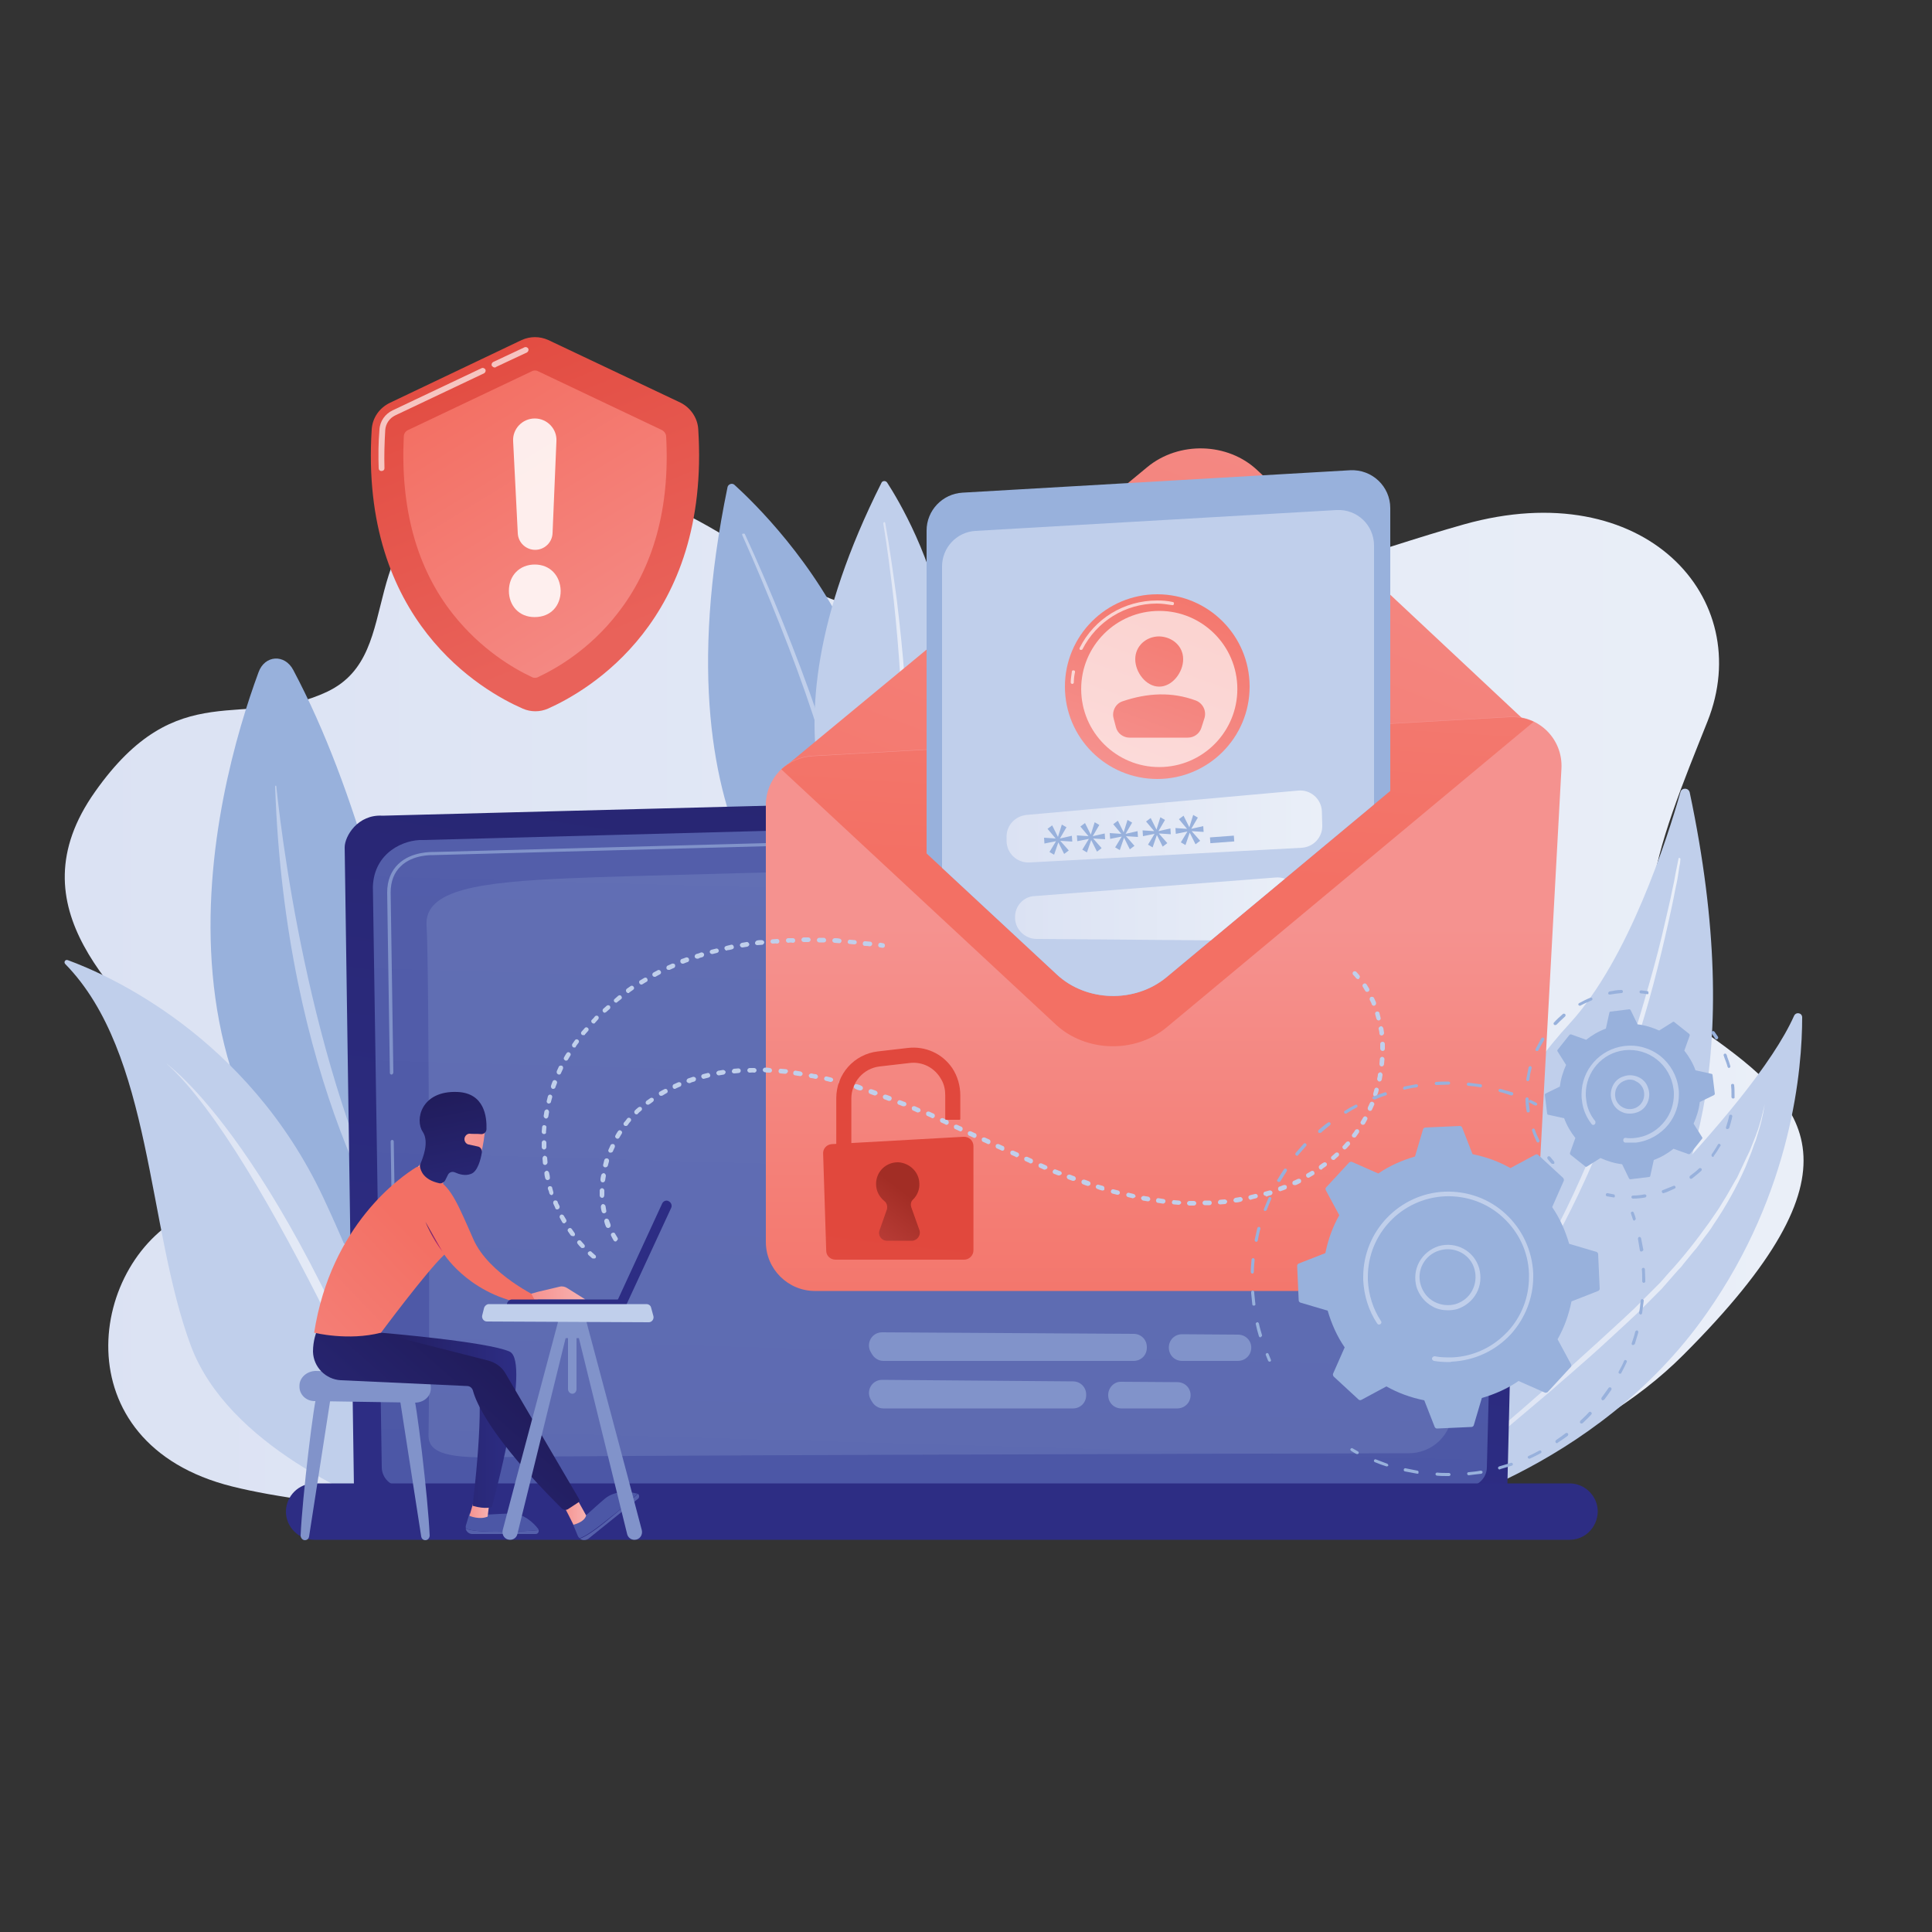 <svg xmlns="http://www.w3.org/2000/svg" xmlns:xlink="http://www.w3.org/1999/xlink" id="eJmyHEbD3Zu1" viewBox="0 0 500 500"><rect x="0" y="0" width="500" height="500" fill="#333333" stroke="none"/><style><![CDATA[#eJmyHEbD3Zu39_to {animation: eJmyHEbD3Zu39_to__to 3000ms linear infinite alternate forwards}@keyframes eJmyHEbD3Zu39_to__to { 0% {transform: translate(299.8px,197.643px)} 100% {transform: translate(299.8px,210.643px)}} #eJmyHEbD3Zu99_to {animation: eJmyHEbD3Zu99_to__to 3000ms linear infinite alternate forwards}@keyframes eJmyHEbD3Zu99_to__to { 0% {transform: translate(138.45px,135.663px)} 100% {transform: translate(138.45px,205.663px)}} #eJmyHEbD3Zu108_tr {animation: eJmyHEbD3Zu108_tr__tr 3000ms linear infinite alternate forwards}@keyframes eJmyHEbD3Zu108_tr__tr { 0% {transform: translate(374.75px,330.95px) rotate(0deg)} 100% {transform: translate(374.75px,330.95px) rotate(202.35deg)}} #eJmyHEbD3Zu136_tr {animation: eJmyHEbD3Zu136_tr__tr 3000ms linear infinite alternate forwards}@keyframes eJmyHEbD3Zu136_tr__tr { 0% {transform: translate(232.473px,298.562px) rotate(0deg)} 100% {transform: translate(232.473px,298.562px) rotate(18.316deg)}}]]></style><defs><path id="eJmyHEbD3Zu2" d="M301.9,265.9l92-76.6c1.4-1.2.7-3.5-1.1-3.7-.6-.1-1.3-60.3-2-60.3L210.3,135.4c-2.2.1-4.2,61-5.9,62-1.2.7-1.3,2.4-.3,3.3l69.3,64.4c7.6,7.2,20.3,7.6,28.5.8Z"></path><linearGradient id="eJmyHEbD3Zu4-fill" x1="16.737" y1="259.572" x2="466.735" y2="259.572" spreadMethod="pad" gradientUnits="userSpaceOnUse" gradientTransform="translate(0 0)"><stop id="eJmyHEbD3Zu4-fill-0" offset="0%" stop-color="#dbe2f3"></stop><stop id="eJmyHEbD3Zu4-fill-1" offset="100%" stop-color="#eaeff8"></stop></linearGradient><linearGradient id="eJmyHEbD3Zu10-fill" x1="42.996" y1="332.228" x2="107.17" y2="332.228" spreadMethod="pad" gradientUnits="userSpaceOnUse" gradientTransform="translate(0 0)"><stop id="eJmyHEbD3Zu10-fill-0" offset="0%" stop-color="#dbe2f3"></stop><stop id="eJmyHEbD3Zu10-fill-1" offset="100%" stop-color="#eaeff8"></stop></linearGradient><linearGradient id="eJmyHEbD3Zu16-fill" x1="228.413" y1="175.678" x2="234.698" y2="175.678" spreadMethod="pad" gradientUnits="userSpaceOnUse" gradientTransform="translate(0 0)"><stop id="eJmyHEbD3Zu16-fill-0" offset="0%" stop-color="#dbe2f3"></stop><stop id="eJmyHEbD3Zu16-fill-1" offset="100%" stop-color="#eaeff8"></stop></linearGradient><linearGradient id="eJmyHEbD3Zu19-fill" x1="386.226" y1="283.293" x2="434.869" y2="283.293" spreadMethod="pad" gradientUnits="userSpaceOnUse" gradientTransform="translate(0 0)"><stop id="eJmyHEbD3Zu19-fill-0" offset="0%" stop-color="#dbe2f3"></stop><stop id="eJmyHEbD3Zu19-fill-1" offset="100%" stop-color="#eaeff8"></stop></linearGradient><linearGradient id="eJmyHEbD3Zu22-fill" x1="370.673" y1="337.108" x2="456.699" y2="337.108" spreadMethod="pad" gradientUnits="userSpaceOnUse" gradientTransform="translate(0 0)"><stop id="eJmyHEbD3Zu22-fill-0" offset="0%" stop-color="#dbe2f3"></stop><stop id="eJmyHEbD3Zu22-fill-1" offset="100%" stop-color="#eaeff8"></stop></linearGradient><linearGradient id="eJmyHEbD3Zu25-fill" x1="289.701" y1="-27.861" x2="228.707" y2="373.892" spreadMethod="pad" gradientUnits="userSpaceOnUse" gradientTransform="translate(0 0)"><stop id="eJmyHEbD3Zu25-fill-0" offset="0%" stop-color="#201b59"></stop><stop id="eJmyHEbD3Zu25-fill-1" offset="100%" stop-color="#2d2d84"></stop></linearGradient><linearGradient id="eJmyHEbD3Zu26-fill" x1="238.353" y1="385.613" x2="244.453" y2="171.499" spreadMethod="pad" gradientUnits="userSpaceOnUse" gradientTransform="translate(0 0)"><stop id="eJmyHEbD3Zu26-fill-0" offset="0%" stop-color="#4c57a6"></stop><stop id="eJmyHEbD3Zu26-fill-1" offset="100%" stop-color="#5560ab"></stop></linearGradient><linearGradient id="eJmyHEbD3Zu32-fill" x1="250.311" y1="168.926" x2="247.102" y2="277.216" spreadMethod="pad" gradientUnits="userSpaceOnUse" gradientTransform="translate(0 0)"><stop id="eJmyHEbD3Zu32-fill-0" offset="0%" stop-color="#201b59"></stop><stop id="eJmyHEbD3Zu32-fill-1" offset="100%" stop-color="#2d2d84"></stop></linearGradient><linearGradient id="eJmyHEbD3Zu35-fill" x1="261.177" y1="292.859" x2="355.171" y2="46.888" spreadMethod="pad" gradientUnits="userSpaceOnUse" gradientTransform="translate(0 0)"><stop id="eJmyHEbD3Zu35-fill-0" offset="0%" stop-color="#f37064"></stop><stop id="eJmyHEbD3Zu35-fill-1" offset="100%" stop-color="#f5928f"></stop></linearGradient><linearGradient id="eJmyHEbD3Zu36-fill" x1="301.173" y1="357.773" x2="301.173" y2="239.85" spreadMethod="pad" gradientUnits="userSpaceOnUse" gradientTransform="translate(0 0)"><stop id="eJmyHEbD3Zu36-fill-0" offset="0%" stop-color="#f37064"></stop><stop id="eJmyHEbD3Zu36-fill-1" offset="100%" stop-color="#f5928f"></stop></linearGradient><linearGradient id="eJmyHEbD3Zu38-fill" x1="297.49" y1="225.577" x2="309.08" y2="41.353" spreadMethod="pad" gradientUnits="userSpaceOnUse" gradientTransform="translate(0 0)"><stop id="eJmyHEbD3Zu38-fill-0" offset="0%" stop-color="#f37064"></stop><stop id="eJmyHEbD3Zu38-fill-1" offset="100%" stop-color="#f5928f"></stop></linearGradient><linearGradient id="eJmyHEbD3Zu44-fill" x1="13.018" y1="-35.87" x2="-8.533" y2="23.499" spreadMethod="pad" gradientUnits="userSpaceOnUse" gradientTransform="translate(0 0)"><stop id="eJmyHEbD3Zu44-fill-0" offset="0%" stop-color="#f37064"></stop><stop id="eJmyHEbD3Zu44-fill-1" offset="100%" stop-color="#f5928f"></stop></linearGradient><linearGradient id="eJmyHEbD3Zu48-fill" x1="310.713" y1="154.175" x2="289.162" y2="213.543" spreadMethod="pad" gradientUnits="userSpaceOnUse" gradientTransform="translate(0 0)"><stop id="eJmyHEbD3Zu48-fill-0" offset="0%" stop-color="#f37064"></stop><stop id="eJmyHEbD3Zu48-fill-1" offset="100%" stop-color="#f5928f"></stop></linearGradient><linearGradient id="eJmyHEbD3Zu49-fill" x1="315.262" y1="155.826" x2="293.71" y2="215.195" spreadMethod="pad" gradientUnits="userSpaceOnUse" gradientTransform="translate(0 0)"><stop id="eJmyHEbD3Zu49-fill-0" offset="0%" stop-color="#f37064"></stop><stop id="eJmyHEbD3Zu49-fill-1" offset="100%" stop-color="#f5928f"></stop></linearGradient><linearGradient id="eJmyHEbD3Zu50-fill" x1="260.481" y1="226.928" x2="342.19" y2="226.928" spreadMethod="pad" gradientUnits="userSpaceOnUse" gradientTransform="translate(0 0)"><stop id="eJmyHEbD3Zu50-fill-0" offset="0%" stop-color="#dbe2f3"></stop><stop id="eJmyHEbD3Zu50-fill-1" offset="100%" stop-color="#eaeff8"></stop></linearGradient><linearGradient id="eJmyHEbD3Zu51-fill" x1="262.66" y1="248.226" x2="336.2" y2="248.226" spreadMethod="pad" gradientUnits="userSpaceOnUse" gradientTransform="translate(0 0)"><stop id="eJmyHEbD3Zu51-fill-0" offset="0%" stop-color="#dbe2f3"></stop><stop id="eJmyHEbD3Zu51-fill-1" offset="100%" stop-color="#eaeff8"></stop></linearGradient><linearGradient id="eJmyHEbD3Zu68-fill" x1="100.158" y1="606.174" x2="103.716" y2="581.064" spreadMethod="pad" gradientUnits="userSpaceOnUse" gradientTransform="translate(0 0)"><stop id="eJmyHEbD3Zu68-fill-0" offset="0%" stop-color="#4c57a6"></stop><stop id="eJmyHEbD3Zu68-fill-1" offset="100%" stop-color="#5560ab"></stop></linearGradient><linearGradient id="eJmyHEbD3Zu69-fill" x1="90.395" y1="623.709" x2="87.243" y2="641.906" spreadMethod="pad" gradientUnits="userSpaceOnUse" gradientTransform="translate(0 0)"><stop id="eJmyHEbD3Zu69-fill-0" offset="0%" stop-color="#4c57a6"></stop><stop id="eJmyHEbD3Zu69-fill-1" offset="100%" stop-color="#5560ab"></stop></linearGradient><linearGradient id="eJmyHEbD3Zu70-fill" x1="121.45" y1="390.651" x2="126.556" y2="390.651" spreadMethod="pad" gradientUnits="userSpaceOnUse" gradientTransform="translate(0 0)"><stop id="eJmyHEbD3Zu70-fill-0" offset="0%" stop-color="#f5928f"></stop><stop id="eJmyHEbD3Zu70-fill-1" offset="100%" stop-color="#f8b2b1"></stop></linearGradient><linearGradient id="eJmyHEbD3Zu72-fill" x1="126.951" y1="609.972" x2="130.51" y2="584.863" spreadMethod="pad" gradientUnits="userSpaceOnUse" gradientTransform="translate(0 0)"><stop id="eJmyHEbD3Zu72-fill-0" offset="0%" stop-color="#4c57a6"></stop><stop id="eJmyHEbD3Zu72-fill-1" offset="100%" stop-color="#5560ab"></stop></linearGradient><linearGradient id="eJmyHEbD3Zu73-fill" x1="115.579" y1="628.071" x2="112.427" y2="646.268" spreadMethod="pad" gradientUnits="userSpaceOnUse" gradientTransform="translate(0 0)"><stop id="eJmyHEbD3Zu73-fill-0" offset="0%" stop-color="#4c57a6"></stop><stop id="eJmyHEbD3Zu73-fill-1" offset="100%" stop-color="#5560ab"></stop></linearGradient><linearGradient id="eJmyHEbD3Zu74-fill" x1="93.211" y1="367.607" x2="133.638" y2="367.607" spreadMethod="pad" gradientUnits="userSpaceOnUse" gradientTransform="translate(0 0)"><stop id="eJmyHEbD3Zu74-fill-0" offset="0%" stop-color="#201b59"></stop><stop id="eJmyHEbD3Zu74-fill-1" offset="100%" stop-color="#2d2d84"></stop></linearGradient><linearGradient id="eJmyHEbD3Zu75-fill" x1="145.638" y1="391.081" x2="151.735" y2="391.081" spreadMethod="pad" gradientUnits="userSpaceOnUse" gradientTransform="translate(0 0)"><stop id="eJmyHEbD3Zu75-fill-0" offset="0%" stop-color="#f5928f"></stop><stop id="eJmyHEbD3Zu75-fill-1" offset="100%" stop-color="#f8b2b1"></stop></linearGradient><linearGradient id="eJmyHEbD3Zu76-fill" x1="129.933" y1="350.764" x2="85.551" y2="401.084" spreadMethod="pad" gradientUnits="userSpaceOnUse" gradientTransform="translate(0 0)"><stop id="eJmyHEbD3Zu76-fill-0" offset="0%" stop-color="#201b59"></stop><stop id="eJmyHEbD3Zu76-fill-1" offset="100%" stop-color="#2d2d84"></stop></linearGradient><linearGradient id="eJmyHEbD3Zu77-fill" x1="111.772" y1="305.166" x2="114.778" y2="297.586" spreadMethod="pad" gradientUnits="userSpaceOnUse" gradientTransform="translate(0 0)"><stop id="eJmyHEbD3Zu77-fill-0" offset="0%" stop-color="#f5928f"></stop><stop id="eJmyHEbD3Zu77-fill-1" offset="100%" stop-color="#f8b2b1"></stop></linearGradient><linearGradient id="eJmyHEbD3Zu78-fill" x1="114.619" y1="327.396" x2="51.493" y2="387.778" spreadMethod="pad" gradientUnits="userSpaceOnUse" gradientTransform="translate(0 0)"><stop id="eJmyHEbD3Zu78-fill-0" offset="0%" stop-color="#f37064"></stop><stop id="eJmyHEbD3Zu78-fill-1" offset="100%" stop-color="#f5928f"></stop></linearGradient><linearGradient id="eJmyHEbD3Zu79-fill" x1="114.437" y1="320.07" x2="110.068" y2="320.07" spreadMethod="pad" gradientUnits="userSpaceOnUse" gradientTransform="translate(0 0)"><stop id="eJmyHEbD3Zu79-fill-0" offset="0%" stop-color="#cb266e"></stop><stop id="eJmyHEbD3Zu79-fill-1" offset="100%" stop-color="#4c286e"></stop></linearGradient><linearGradient id="eJmyHEbD3Zu80-fill" x1="137.452" y1="334.645" x2="151.535" y2="334.645" spreadMethod="pad" gradientUnits="userSpaceOnUse" gradientTransform="translate(0 0)"><stop id="eJmyHEbD3Zu80-fill-0" offset="0%" stop-color="#f5928f"></stop><stop id="eJmyHEbD3Zu80-fill-1" offset="100%" stop-color="#f8b2b1"></stop></linearGradient><linearGradient id="eJmyHEbD3Zu82-fill" x1="123.806" y1="295.031" x2="105.146" y2="298.625" spreadMethod="pad" gradientUnits="userSpaceOnUse" gradientTransform="translate(0 0)"><stop id="eJmyHEbD3Zu82-fill-0" offset="0%" stop-color="#f5928f"></stop><stop id="eJmyHEbD3Zu82-fill-1" offset="100%" stop-color="#f8b2b1"></stop></linearGradient><linearGradient id="eJmyHEbD3Zu83-fill" x1="123.223" y1="292.007" x2="104.564" y2="295.6" spreadMethod="pad" gradientUnits="userSpaceOnUse" gradientTransform="translate(0 0)"><stop id="eJmyHEbD3Zu83-fill-0" offset="0%" stop-color="#f5928f"></stop><stop id="eJmyHEbD3Zu83-fill-1" offset="100%" stop-color="#f8b2b1"></stop></linearGradient><linearGradient id="eJmyHEbD3Zu84-fill" x1="114.244" y1="280.638" x2="122.477" y2="321.788" spreadMethod="pad" gradientUnits="userSpaceOnUse" gradientTransform="translate(0 0)"><stop id="eJmyHEbD3Zu84-fill-0" offset="0%" stop-color="#201b59"></stop><stop id="eJmyHEbD3Zu84-fill-1" offset="100%" stop-color="#2d2d84"></stop></linearGradient><linearGradient id="eJmyHEbD3Zu87-fill" x1="-2880.493" y1="-2887.053" x2="-2830.71" y2="-2834.018" spreadMethod="pad" gradientUnits="userSpaceOnUse" gradientTransform="translate(0 0)"><stop id="eJmyHEbD3Zu87-fill-0" offset="0%" stop-color="#201b59"></stop><stop id="eJmyHEbD3Zu87-fill-1" offset="100%" stop-color="#2d2d84"></stop></linearGradient><linearGradient id="eJmyHEbD3Zu89-fill" x1="4365.866" y1="-1060.079" x2="4296.787" y2="-1037.298" spreadMethod="pad" gradientUnits="userSpaceOnUse" gradientTransform="translate(0 0)"><stop id="eJmyHEbD3Zu89-fill-0" offset="0%" stop-color="#201b59"></stop><stop id="eJmyHEbD3Zu89-fill-1" offset="100%" stop-color="#2d2d84"></stop></linearGradient><linearGradient id="eJmyHEbD3Zu101-fill" x1="119.22" y1="145.546" x2="155.996" y2="235.814" spreadMethod="pad" gradientUnits="userSpaceOnUse" gradientTransform="translate(0 0)"><stop id="eJmyHEbD3Zu101-fill-0" offset="0%" stop-color="#e1483d"></stop><stop id="eJmyHEbD3Zu101-fill-1" offset="100%" stop-color="#e9625a"></stop></linearGradient><linearGradient id="eJmyHEbD3Zu104-fill" x1="122.769" y1="170.397" x2="176.482" y2="257.478" spreadMethod="pad" gradientUnits="userSpaceOnUse" gradientTransform="translate(0 0)"><stop id="eJmyHEbD3Zu104-fill-0" offset="0%" stop-color="#f37064"></stop><stop id="eJmyHEbD3Zu104-fill-1" offset="100%" stop-color="#f5928f"></stop></linearGradient><linearGradient id="eJmyHEbD3Zu137-fill" x1="224.508" y1="319.342" x2="210.683" y2="439.705" spreadMethod="pad" gradientUnits="userSpaceOnUse" gradientTransform="translate(0 0)"><stop id="eJmyHEbD3Zu137-fill-0" offset="0%" stop-color="#e1483d"></stop><stop id="eJmyHEbD3Zu137-fill-1" offset="100%" stop-color="#e9625a"></stop></linearGradient><linearGradient id="eJmyHEbD3Zu138-fill" x1="227.292" y1="319.662" x2="213.466" y2="440.025" spreadMethod="pad" gradientUnits="userSpaceOnUse" gradientTransform="translate(0 0)"><stop id="eJmyHEbD3Zu138-fill-0" offset="0%" stop-color="#e1483d"></stop><stop id="eJmyHEbD3Zu138-fill-1" offset="100%" stop-color="#e9625a"></stop></linearGradient><linearGradient id="eJmyHEbD3Zu139-fill" x1="230.635" y1="308.92" x2="218.887" y2="324.302" spreadMethod="pad" gradientUnits="userSpaceOnUse" gradientTransform="translate(0 0)"><stop id="eJmyHEbD3Zu139-fill-0" offset="0%" stop-color="#a22d25"></stop><stop id="eJmyHEbD3Zu139-fill-1" offset="100%" stop-color="#c1423d"></stop></linearGradient></defs><g><path d="M201.3,148.2c0,0-43.4-35.4-77.5-23.2s-17.8,43.9-39.1,54-38.6-4.6-60.1,25.9C3,235.4,31.3,257.3,46.2,275.3C62,294.4,75.1,301.9,49,313.8s-33.5,59.8,11.1,70.9c44.6,11.2,177.2,11.3,202.6,11.8c25.4.6,124.7,2.4,172.9-45.8s32.5-64.6,6.3-83.1-12.7-49,0-80.9-16.3-64.1-63-51-120.3,46.4-177.6,12.5Z" fill="url(#eJmyHEbD3Zu4-fill)"></path><g><path d="M116,339.7c0,0-6.8-103.6-40.1-166.3-2.2-4.2-7.4-3.9-9,.6C55.8,204.1,30,297.2,116,339.7Z" fill="#98b1dc"></path><path d="M108.7,331.5c.2.3-.1.6-.3.3-7.3-9.2-34.6-52.7-37.2-128.3c0-.2.3-.3.3,0c1.9,17.8,10.4,83.8,37.2,128Z" fill="#c0cfeb"></path></g><g><path d="M16.9,249.5c-.5-.5,0-1.3.7-1C27.7,252.2,64,268,83.7,310c18,38.4,24.4,68.4,26.3,79.6.4,2.2-1.8,4-3.9,3.3C93.5,388.4,59,374,49.4,348.3c-11.4-30.6-9.9-75.7-32.5-98.8Z" fill="#c0cfeb"></path><path d="M43,275.2c0,0,30.7,21.2,64.2,114.1c0,0-38.6-91.6-64.2-114.1Z" fill="url(#eJmyHEbD3Zu10-fill)"></path></g><g><path d="M190.1,125.5c9.7,8.8,64.1,62.1,23.2,122c0,0-44.8-25.9-25-121.5.2-.7,1.2-1.1,1.8-.5Z" fill="#98b1dc"></path><path d="M192.8,138.3c3.5,7.6,6.8,15.3,9.9,23s6.1,15.6,8.8,23.5s5.2,15.9,7.2,24c1,4.1,1.9,8.2,2.7,12.3.7,4.1,1.3,8.3,1.5,12.5c0,.4-.3.8-.8.8-.4,0-.8-.3-.8-.8v0v0c-.2-4.1-.7-8.2-1.4-12.3s-1.5-8.2-2.5-12.2c-2-8.1-4.4-16.1-7-24s-5.5-15.7-8.6-23.5-6.3-15.5-9.7-23.1v0c-.1-.2,0-.4.2-.4.3,0,.5,0,.5.2Z" fill="#c0cfeb"></path></g><g><path d="M229.6,124.9c5.7,8.8,36.8,61.4-7.3,99.5c0,0-29.4-29.4,5.8-99.4.2-.6,1.1-.7,1.5-.1Z" fill="#c0cfeb"></path><path d="M229.1,135.4c1.2,6.6,2.1,13.3,3,19.9.8,6.7,1.5,13.3,2,20s.7,13.4.6,20.1c0,3.4-.2,6.7-.5,10.1s-.7,6.7-1.4,10c-.1.4-.5.7-.9.6s-.7-.5-.6-.9c0,0,0,0,0,0v0c.7-3.2,1.2-6.5,1.5-9.8s.5-6.6.6-10c.2-6.7,0-13.4-.4-20-.4-6.7-1-13.4-1.7-20-.8-6.7-1.6-13.3-2.7-19.9v0c0-.2.1-.4.3-.4c0,0,.2.1.2.3Z" fill="url(#eJmyHEbD3Zu16-fill)"></path></g><g><path d="M437.3,205.1c-.3-1.3-2.1-1.3-2.4-.1-3.4,12-13.4,43.2-28.6,59.8-24.8,26.9-41.3,70.7-25.6,93.5c0,0,85.7-15.5,56.6-153.2Z" fill="#c0cfeb"></path><path d="M434.9,222.3c0,.4-.1.7-.1,1.1l-.2,1-.3,2c-.2,1.4-.5,2.7-.8,4.1-.5,2.7-1.1,5.4-1.7,8.1-1.2,5.4-2.5,10.8-3.9,16.1s-3,10.6-4.6,15.9c-1.7,5.3-3.4,10.5-5.3,15.7-3.8,10.4-8.2,20.6-13.3,30.4-.6,1.2-1.3,2.4-2,3.7l-1,1.8c-.3.6-.7,1.2-1,1.8-.7,1.2-1.4,2.4-2.1,3.6l-2.2,3.5c-3,4.6-6.2,9.1-9.8,13.4-.1.1-.2.1-.3,0s-.1-.2,0-.3v0c3.4-4.4,6.5-8.9,9.4-13.6l2.1-3.5c.7-1.2,1.4-2.4,2-3.6.3-.6.7-1.2,1-1.8l1-1.8c.6-1.2,1.3-2.4,1.9-3.7c2.5-4.9,4.8-9.9,7-15s4.2-10.2,6.1-15.4c3.8-10.3,7.1-20.9,10.1-31.5c1.5-5.3,2.9-10.6,4.1-16c.6-2.7,1.3-5.4,1.8-8.1.3-1.3.6-2.7.8-4l.4-2l.2-1c.1-.3.1-.7.2-1v0c0-.1.1-.2.2-.2.2.1.3.2.3.3Z" fill="url(#eJmyHEbD3Zu19-fill)"></path></g><g><path d="M365.1,392.1c0,0,.6-20.5,21.4-41.2c19.3-19.1,66.8-63.4,77.8-88c.5-1.1,2.1-.8,2.1.4c0,12.8-2.4,44.9-24.8,76.7-28.8,41.1-76.5,52.1-76.5,52.1Z" fill="#c0cfeb"></path><path d="M456.7,285.8c-.4,2.8-1.1,5.6-2,8.3l-.3,1-.4,1-.7,2-.8,2c-.3.7-.5,1.3-.8,2-2.3,5.2-5.1,10.2-8.3,14.9-.7,1.2-1.6,2.3-2.5,3.5-.8,1.1-1.6,2.3-2.6,3.4l-2.7,3.3c-.4.6-.9,1.1-1.4,1.6l-1.4,1.6-1.4,1.6-.7.8-.7.8-3,3c-.5.5-1,1-1.5,1.5l-1.5,1.5-3.1,2.9c-4.2,3.9-8.3,7.7-12.6,11.4-2.1,1.9-4.3,3.7-6.4,5.6l-6.5,5.5c-4.3,3.6-8.7,7.3-12.9,11.1-1.1.9-2.1,1.9-3.1,2.9-.5.5-1,1-1.5,1.5s-1,1-1.5,1.5c-.9,1-1.9,2.1-2.8,3.2s-1.7,2.2-2.5,3.4v0c-.1.1-.2.1-.3,0s-.1-.2-.1-.3c1.5-2.4,3.3-4.7,5.2-6.8.5-.5,1-1,1.5-1.6.5-.5,1-1,1.5-1.5c1-1,2-2,3-3c4.1-3.9,8.4-7.6,12.7-11.3l6.4-5.6c2.1-1.9,4.3-3.7,6.4-5.6c4.2-3.8,8.4-7.6,12.5-11.4l3.1-2.9l1.5-1.5c.5-.5,1-1,1.5-1.5l3-3l.7-.7.7-.8l1.4-1.6c3.8-4.1,7.3-8.6,10.6-13.2.8-1.2,1.6-2.3,2.4-3.5l2.2-3.6c.7-1.2,1.4-2.5,2.1-3.7.4-.6.7-1.2,1-1.9l.9-1.9c.6-1.3,1.2-2.6,1.8-3.8l.8-2l.4-1l.4-1c.2-.7.5-1.3.7-2l.6-2c.3-1.3.7-2.7,1-4.1c0,0,0,0,0,0s0,0,0,0Z" fill="url(#eJmyHEbD3Zu22-fill)"></path></g><g><g><path d="M390.1,384.8c0,2.9-2.4,5.3-5.3,5.3h-287.9c-2.9,0-5.3-2.4-5.3-5.3L89.2,219.3c0-2.9,3.4-8.6,9.8-8.2l281.4-7.3c3.7-.1,7.2,1.3,9.8,3.9s4,6.1,3.9,9.8l-4,167.3Z" fill="url(#eJmyHEbD3Zu25-fill)"></path><path d="M384.8,379.7c0,2.8-2.3,5-5,5h-276c-2.8,0-5-2.3-5-5L96.5,229.5c.3-9,8.2-12.3,13-12.1l269.7-7.2c2.6-.1,5.1.9,6.9,2.7s2.8,4.3,2.8,6.9l-4.1,159.9Z" fill="url(#eJmyHEbD3Zu26-fill)"></path><g><path d="M101.7,308c-.2,0-.4-.2-.4-.4l-.2-12.2c0-.2.2-.4.4-.4s.4.2.4.4l.2,12.2c0,.2-.1.4-.4.4c0,0,0,0,0,0Z" fill="#8193ca"></path><path d="M101.3,278.1c-.2,0-.4-.2-.4-.4l-.7-46.7c0-3.1,1-5.6,2.9-7.4c3.4-3.3,8.8-3.1,9-3.1l86.1-2.3c.2,0,.4.2.4.4s-.2.4-.4.4l-86.1,2.3c-.2,0-5.3-.2-8.4,2.9-1.7,1.6-2.6,3.9-2.6,6.8l.7,46.6c-.1.4-.3.5-.5.5c0,0,0,0,0,0Z" fill="#8193ca"></path></g><g opacity="0.32"><path d="M110.9,371.4c.3-12.4.2-122.3-.5-131.8s14.1-11.3,36.8-12.3c22.7-1.1,214.2-5.3,219.2-5.7c11.1-.9,13.4,15.7,12.3,51.6-.8,27-2.2,71.5-2.8,92-.2,6.1-5.2,10.9-11.3,10.9-46.1.1-222.8.6-234.5,1-13.7.4-19.3-.8-19.2-5.7Z" fill="#8193ca"></path></g></g><path d="M406.2,398.5h-324.9c-4,0-7.3-3.3-7.3-7.3v0c0-4,3.3-7.3,7.3-7.3h324.9c4,0,7.3,3.3,7.3,7.3v0c-.1,4.1-3.3,7.3-7.3,7.3Z" fill="url(#eJmyHEbD3Zu32-fill)"></path></g><g><g><path d="M296.9,120.9l-95.3,78.8c1.9.9,3.9,1.3,6.2,1.2l180.5-9.4c3.1-.2,5.9-1.4,8-3.4l-70.9-66.4c-7.6-7.2-20.3-7.6-28.5-.8Z" fill="url(#eJmyHEbD3Zu35-fill)"></path></g><path d="M384.7,334.1h-173.8c-7,0-12.7-5.7-12.7-12.7v-113.1c0-6.7,5.3-12.3,12-12.7l180.5-10.1c7.6-.4,13.8,5.8,13.4,13.4l-6.7,123.2c-.4,6.8-5.9,12-12.7,12Z" fill="url(#eJmyHEbD3Zu36-fill)"></path><g><path d="M301.9,265.9l95-79.1c-1.9-.9-4-1.3-6.2-1.2L210.2,195.7c-3.1.2-5.9,1.5-8,3.4l71.1,66.1c7.7,7.1,20.4,7.5,28.6.7Z" fill="url(#eJmyHEbD3Zu38-fill)"></path></g><g id="eJmyHEbD3Zu39_to" transform="translate(299.8,197.643)"><g transform="translate(-299.8,-210.643)"><g transform="translate(0 0)" clip-path="url(#eJmyHEbD3Zu59)"><path d="M359.8,286.6h-120v-136.3c0-5.2,4.1-9.5,9.3-9.8l100.3-5.8c5.7-.3,10.4,4.2,10.4,9.8v142.1Z" fill="#98b1dc"></path><path d="M355.7,286.6h-111.9v-127c0-4.9,3.8-8.9,8.6-9.2l93.5-5.4c5.3-.3,9.7,3.9,9.7,9.2v132.4h.1Z" fill="#c0cfeb"></path><g><circle r="23.9" transform="translate(299.5 190.7)" fill="url(#eJmyHEbD3Zu44-fill)"></circle><path d="M277.5,190c0,0,0,0,0,0-.2,0-.4-.2-.4-.4c0-.9.2-1.9.3-2.8c0-.2.2-.4.5-.3.2,0,.4.2.3.5-.2.9-.3,1.8-.3,2.7c0,.1-.2.3-.4.3Z" opacity="0.67" fill="#fff"></path><path d="M279.8,181.2c-.1,0-.1,0-.2,0-.2-.1-.3-.3-.2-.5c3.8-7.6,11.5-12.3,20.1-12.3c1.4,0,2.7.1,4,.4.2,0,.4.2.3.5c0,.2-.2.4-.5.3-1.3-.2-2.6-.4-3.9-.4-8.2,0-15.6,4.6-19.3,11.9c0,0-.2.1-.3.1Z" opacity="0.67" fill="#fff"></path><ellipse rx="20.2" ry="20.2" transform="matrix(.999-.052 0.052 0.999 300.016 191.309)" opacity="0.67" fill="#fff"></ellipse><path d="M306.2,183.6c0,3.4-2.8,7.1-6.2,7.1s-6.2-3.7-6.2-7.1s2.8-5.9,6.2-5.9c3.4.1,6.2,2.5,6.2,5.9Z" fill="url(#eJmyHEbD3Zu48-fill)"></path><path d="M292.3,203.9h15.1c1.6,0,3-1,3.5-2.5l.8-2.5c.6-1.9-.4-3.9-2.2-4.6-6.2-2.3-12.5-2-19,.2-1.8.6-2.8,2.6-2.3,4.4l.6,2.3c.4,1.6,1.9,2.7,3.5,2.7Z" fill="url(#eJmyHEbD3Zu49-fill)"></path></g><path d="M260.5,229.5v1.1c0,3.2,2.7,5.8,6,5.6l70.4-3.8c3.1-.2,5.4-2.8,5.3-5.8l-.1-3.6c-.1-3.2-2.9-5.7-6.1-5.4l-70.3,6.3c-3,.3-5.2,2.7-5.2,5.6Z" transform="translate(0 0)" fill="url(#eJmyHEbD3Zu50-fill)"></path><path d="M262.7,250.1v0c-.2,3.2,2.4,5.9,5.6,5.9l62.2.5c3.1,0,5.7-2.5,5.7-5.6v-5.2c0-3.3-2.8-5.9-6.1-5.6l-62.3,4.8c-2.8.1-5,2.4-5.1,5.2Z" fill="url(#eJmyHEbD3Zu51-fill)"></path><g><path d="M276,227.1l-1.7,2.9v0l3.1-.7.1,1.5-3.1-.2v0l2.2,2.5-1.2.9-1.5-3v0l-1.1,3.2-1.2-.7l1.7-2.8v0l-3,.6-.1-1.5l3,.2v0l-2.1-2.5l1.2-.9l1.5,3v0l1-3.2l1.2.7Z" fill="#98b1dc"></path><path d="M284.5,226.5l-1.7,2.9v0l3.1-.7.1,1.5-3.1-.2v0l2.2,2.5-1.2.9-1.5-3v0l-1.1,3.2-1.2-.7l1.7-2.8v0l-3,.6-.1-1.5l3,.2v0l-2.1-2.5l1.2-.9l1.5,3v0l1-3.2l1.2.7Z" fill="#98b1dc"></path><path d="M293,225.9l-1.7,2.9v0l3.1-.7.1,1.5-3.1-.2v0l2.2,2.5-1.2.9-1.5-3v0l-1.1,3.2-1.2-.7l1.7-2.8v0l-3,.6-.1-1.5l3,.2v0l-2.1-2.5l1.2-.9l1.5,3v0l1-3.2l1.2.7Z" fill="#98b1dc"></path><path d="M301.5,225.2l-1.7,2.9v0l3.1-.7.1,1.5-3.1-.2v0l2.2,2.5-1.2.9-1.5-3v0l-1.1,3.2-1.2-.7l1.7-2.8v0l-3,.6-.1-1.5l3,.2v0l-2.1-2.5l1.2-.9l1.5,3v0l1-3.2l1.2.7Z" fill="#98b1dc"></path><path d="M310,224.6l-1.7,2.9v0l3.1-.7.1,1.5-3.1-.2v0l2.2,2.5-1.2.9-1.5-3v0l-1.1,3.2-1.2-.7l1.7-2.8v0l-3,.6-.1-1.5l3,.2v0l-2.1-2.5l1.2-.9l1.5,3v0l1-3.2l1.2.7Z" fill="#98b1dc"></path><rect width="6.2" height="1.5" rx="0" ry="0" transform="matrix(.997-.074 0.074 0.997 313.134 229.72)" fill="#98b1dc"></rect></g><clipPath id="eJmyHEbD3Zu59"><use width="191.224" height="145.46" xlink:href="#eJmyHEbD3Zu2"></use></clipPath></g></g></g></g><g><g><path d="M82.1,360.7c-.8,1.1-3.9,27.1-4.3,36.7c0,.6.5,1.2,1.1,1.2v0c.6,0,1-.4,1.1-1l5.6-36.1-3.5-.8Z" fill="#8193ca"></path><path d="M106.9,360.7c.8,1.1,3.9,27.1,4.3,36.7c0,.6-.5,1.2-1.1,1.2v0c-.6,0-1-.4-1.1-1l-5.6-36.1l3.5-.8Z" fill="#8193ca"></path><path d="M77.5,358.6v.3c0,2,1.7,3.7,3.9,3.7l26,.4c2.2,0,4-1.5,4.1-3.5v-.3c.1-2.1-1.7-3.9-3.9-3.9l-26-.5c-2.3.1-4.1,1.8-4.1,3.8Z" fill="#8193ca"></path></g><g><g><path d="M128.1,396.4c-4.6,0-6.7-.4-7.6-.8.2.8.9,1.4,1.7,1.4h16.4c.6,0,.9-.5.8-1-1.9.2-5.9.4-11.3.4Z" fill="url(#eJmyHEbD3Zu68-fill)"></path><path d="M139.4,396c0-.1-.1-.2-.1-.3-1.2-1.6-3.8-4.1-7.2-4-5,.1-6.7.6-10.6,0l-.9,3c-.1.3-.1.6,0,.9.9.4,3,.8,7.6.8c5.3,0,9.3-.2,11.2-.4Z" fill="url(#eJmyHEbD3Zu69-fill)"></path></g><path d="M122.6,388.5l-1.1,3.8c0,0,2.5,1.1,4.7.2l.4-3.3-4-.7Z" fill="url(#eJmyHEbD3Zu70-fill)"></path><g><path d="M156.5,394c-3.6,2.9-5.5,3.9-6.4,4.2.6.5,1.5.5,2.2,0l12.8-10.3c.4-.3.4-1,0-1.3-1.4,1.3-4.4,4-8.6,7.4Z" fill="url(#eJmyHEbD3Zu72-fill)"></path><path d="M165,386.6c-.1-.1-.2-.1-.3-.1-2-.5-5.5-.8-8.1,1.3-3.8,3.2-4.9,4.7-8.3,6.7l1.2,2.9c.1.3.3.5.5.7.9-.3,2.8-1.3,6.4-4.2c4.3-3.3,7.3-6,8.6-7.3Z" fill="url(#eJmyHEbD3Zu73-fill)"></path></g><path d="M98.5,344.9c0,0,27.7,2.3,33.4,4.9c5.7,2.7-4.6,40.2-4.6,40.2s-1.5.7-5-.3c0,0,3.5-27.7.9-33.7l-30-4.9l5.3-6.2Z" fill="url(#eJmyHEbD3Zu74-fill)"></path><path d="M145.6,389.3c.3.2,2.8,5.3,2.8,5.3s2.8-.6,3.3-2.4l-2.5-4.5-3.6,1.6Z" fill="url(#eJmyHEbD3Zu75-fill)"></path><path d="M81.9,344.7c0,0-.9,2.2-.9,5.1.1,4,3.3,7.2,7.2,7.4l32.7,1.5c.7,0,1.3.5,1.5,1.2.8,3,4.5,12.1,22.9,30.4.5.5,1.3.6,1.8.2l2.6-1.7c.3-.2.4-.5.2-.8l-19.1-32.6c-1-1.7-2.6-2.8-4.5-3.3L98.4,345l-16.5-.3Z" fill="url(#eJmyHEbD3Zu76-fill)"></path><path d="M114.1,293.8c0,0-3.5,6.2-7.1,9.2l7.4,4.1c0,0,1.7-6.6,5.5-8.5l-5.8-4.8Z" fill="url(#eJmyHEbD3Zu77-fill)"></path><path d="M81.3,344.9c0,0,8.8,2.2,17.3,0c0,0,11.8-15.9,16.4-20.2c0,0,7.3,11.5,23.5,13.1l.9-2c0,0-12.9-6-16.9-15.1s-5.6-13-9.2-15.4c-2.3-1.5-3.6-2.5-4.3-3.1-.4-.3-.9-.3-1.3-.1-3.9,2.4-22,14.8-26.4,42.8Z" fill="url(#eJmyHEbD3Zu78-fill)"></path><path d="M110.1,316.2c0,0,1.6,4.1,4.4,7.7l-4.4-7.7Z" fill="url(#eJmyHEbD3Zu79-fill)"></path><path d="M137.5,334.8l1.8-.5l5.5-1.3c.7-.2,1.4,0,1.9.3l4.8,3h-13.2l-.8-1.5Z" fill="url(#eJmyHEbD3Zu80-fill)"></path><g><path d="M125.7,290c0,0-.3,6.6-1.6,9.5s-1.6,5.1-5.2,4-5.5-4.1-5.6-7.7c0,0-.2-5.5,1.2-7.1c1.5-1.4,11.2,1.3,11.2,1.3Z" fill="url(#eJmyHEbD3Zu82-fill)"></path><path d="M115.3,295c0,0,.8-3.9-1.2-3.7s-1.1,4.3.1,5l1.1-1.3Z" fill="url(#eJmyHEbD3Zu83-fill)"></path></g><path d="M124.4,293.5c.8.1,1.5-.5,1.5-1.3.1-3.1-.5-9.3-7.5-9.6-9.4-.4-11.1,7.2-9,10.3c1.8,2.7-.1,7.1-.6,8.3-.1.2-.2.5-.1.8.2,1,.9,3.3,4.9,4.2.6.2,1.3-.2,1.6-.7l.7-1.4c.3-.7,1.1-1,1.8-.7c1.1.5,2.7,1,4.2.4c1.7-.6,2.5-3.7,2.8-5.5.1-.7-.3-1.5-1.1-1.6l-2.3-.5c-.6-.1-1.1-.7-1.1-1.4v0c0-.7.6-1.4,1.3-1.4.8.1,2,0,2.9.1Z" fill="url(#eJmyHEbD3Zu84-fill)"></path></g><g><g><path d="M132.4,338.9c0,0,0,0,0,0h28.2c.7,0,1.3-.6,1.3-1.3s-.6-1.3-1.3-1.3h-28.1c-.7,0-1.3.6-1.3,1.3s.5,1.3,1.2,1.3Z" fill="url(#eJmyHEbD3Zu87-fill)"></path></g><g><path d="M171.4,311.4c0,0,0,0,0,0L159.6,337c-.3.6,0,1.4.6,1.7s1.4,0,1.7-.6l11.8-25.5c.3-.6,0-1.4-.6-1.7-.6-.4-1.4-.1-1.7.5Z" fill="url(#eJmyHEbD3Zu89-fill)"></path></g></g><g><path d="M144.9,340.3c-.1.5-11.9,44.5-14.8,55.7-.3,1.3.6,2.5,1.9,2.5v0c.9,0,1.7-.6,1.9-1.5l13-52.8-2-3.9Z" fill="#8193ca"></path><path d="M151.3,340.3c.1.5,11.9,44.5,14.8,55.7.3,1.3-.6,2.5-1.9,2.5v0c-.9,0-1.7-.6-1.9-1.5l-13-52.8l2-3.9Z" fill="#8193ca"></path><path d="M151.8,338.9h-7.3v5.9c0,.8.7,1.5,1.5,1.5h1v13.2c0,.6.5,1.2,1.1,1.2v0c.6,0,1.1-.5,1.1-1.2v-13.2h.5c1.1,0,2-.9,2-2v-5.4h.1Z" fill="#8193ca"></path><path d="M126.5,337.5h40.8c.6,0,1.1.4,1.2.9l.6,2.2c.2.8-.4,1.6-1.2,1.6L126,342c-.8,0-1.4-.8-1.2-1.6l.5-2c.2-.5.7-.9,1.2-.9Z" fill="#c0cfeb"></path></g></g><g><path d="M153.6,325.7c-.1,0-.3,0-.4-.1-.3-.3-.6-.5-.9-.8-.2-.2-.3-.6,0-.8.2-.2.6-.3.8,0c.3.3.6.5.9.8.3.2.3.6.1.8-.1.1-.3.1-.5.1Zm-2.9-2.7c-.2,0-.3-.1-.4-.2-.3-.3-.6-.6-.8-.9-.2-.2-.2-.6.1-.8.2-.2.6-.2.8.1.3.3.5.6.8.9.2.2.2.6,0,.8-.2,0-.3.1-.5.1Zm-2.5-3.1c-.2,0-.4-.1-.5-.2-.2-.3-.5-.7-.7-1s-.1-.6.2-.8.6-.1.8.2.4.6.7,1c.2.3.1.6-.1.8-.2,0-.3,0-.4,0Zm-2.2-3.3c-.2,0-.4-.1-.5-.3-.2-.4-.4-.7-.6-1.1-.2-.3,0-.7.2-.8.3-.2.7,0,.8.2.2.3.4.7.6,1s.1.7-.2.8c-.1.2-.2.2-.3.2Zm-1.8-3.6c-.2,0-.5-.1-.5-.4-.2-.4-.3-.7-.5-1.1-.1-.3,0-.7.3-.8s.7,0,.8.3c.1.4.3.7.5,1.1.1.3,0,.7-.3.8-.1.1-.2.1-.3.1Zm-1.4-3.7c-.3,0-.5-.2-.6-.4-.1-.4-.2-.8-.4-1.2-.1-.3.1-.7.4-.7.3-.1.7.1.7.4.1.4.2.8.3,1.1s-.1.7-.4.8c.1,0,.1,0,0,0Zm-1.1-3.9c-.3,0-.5-.2-.6-.5-.1-.4-.2-.8-.2-1.2-.1-.3.2-.6.5-.7s.6.2.7.5c.1.4.2.8.2,1.2.1.3-.1.6-.5.7c0,0,0,0-.1,0Zm-.6-3.9c-.3,0-.6-.2-.6-.5c0-.4-.1-.8-.1-1.2c0-.3.2-.6.5-.7.3,0,.6.2.7.5c0,.4.1.8.1,1.2c0,.3-.2.6-.6.7c0,0,0,0,0,0Zm-.3-4c-.3,0-.6-.3-.6-.6c0-.4,0-.8,0-1.2c0-.3.3-.6.6-.6c0,0,0,0,0,0c.3,0,.6.3.6.6c0,.4,0,.8,0,1.2c0,.3-.3.6-.6.6c0,0,0,0,0,0Zm0-4c0,0,0,0,0,0-.4,0-.6-.3-.6-.6c0-.4.1-.8.1-1.2c0-.3.3-.6.6-.5.3,0,.6.3.5.6c0,.4-.1.8-.1,1.2.1.3-.2.5-.5.5Zm.5-4c-.1,0-.1,0,0,0-.4-.1-.6-.4-.6-.7.1-.4.1-.8.2-1.2.1-.3.4-.5.7-.5.3.1.5.4.5.7-.1.4-.1.8-.2,1.2-.1.3-.4.5-.6.5Zm.7-3.9c0,0-.1,0-.1,0-.3-.1-.5-.4-.4-.7.1-.4.2-.8.3-1.2.1-.3.4-.5.7-.4s.5.4.4.7c-.1.4-.2.8-.3,1.1c0,.3-.3.5-.6.5Zm1.2-3.8c-.1,0-.1,0-.2,0-.3-.1-.5-.5-.4-.8.1-.4.3-.8.4-1.1s.5-.5.8-.3c.3.1.5.5.3.8-.1.4-.3.7-.4,1.1c0,.1-.3.3-.5.3Zm1.5-3.7c-.1,0-.2,0-.3-.1-.3-.1-.4-.5-.3-.8.2-.4.3-.7.5-1.1.1-.3.5-.4.8-.3s.4.5.3.8c-.2.4-.3.7-.5,1.1-.1.3-.3.4-.5.4Zm1.8-3.6c-.1,0-.2,0-.3-.1-.3-.2-.4-.5-.2-.8.2-.4.4-.7.6-1s.5-.4.8-.2.4.5.2.8-.4.7-.6,1c-.1.2-.3.3-.5.3Zm2.1-3.4c-.1,0-.2,0-.3-.1-.3-.2-.3-.6-.2-.8.2-.3.5-.7.7-1s.6-.3.8-.1c.3.2.3.6.1.8-.2.3-.5.6-.7,1c0,.2-.2.2-.4.2Zm2.4-3.2c-.1,0-.3,0-.4-.1-.3-.2-.3-.6-.1-.8.3-.3.5-.6.8-.9.2-.3.6-.3.8-.1.3.2.3.6.1.8-.3.3-.5.6-.8.9c0,.2-.2.2-.4.2Zm2.6-3c-.1,0-.3-.1-.4-.2-.2-.2-.3-.6,0-.8.3-.3.6-.6.8-.9.2-.2.6-.2.8,0s.2.6,0,.8c-.3.3-.5.6-.8.9c0,.1-.2.2-.4.2Zm2.9-2.8c-.2,0-.3-.1-.4-.2-.2-.2-.2-.6,0-.8.3-.3.6-.5.9-.8.2-.2.6-.2.8,0s.2.6,0,.8c-.3.3-.6.5-.9.8-.2.1-.3.2-.4.2Zm3-2.6c-.2,0-.3-.1-.5-.2-.2-.3-.2-.6.1-.8.3-.3.6-.5.9-.8.3-.2.6-.2.8.1s.2.6-.1.8-.6.5-.9.7c-.1.1-.2.2-.3.2Zm3.1-2.5c-.2,0-.4-.1-.5-.3-.2-.3-.1-.6.1-.8.3-.2.7-.5,1-.7s.6-.1.8.2.1.6-.2.8-.7.5-1,.7c.1.1,0,.1-.2.1Zm3.4-2.2c-.2,0-.4-.1-.5-.3-.2-.3-.1-.7.2-.8.3-.2.7-.4,1-.6s.7-.1.8.2c.2.3.1.7-.2.8-.3.2-.7.4-1,.6-.1.1-.2.1-.3.1Zm3.4-2c-.2,0-.4-.1-.5-.3-.2-.3,0-.7.2-.8.4-.2.7-.4,1.1-.6.3-.2.7,0,.8.3.2.3,0,.7-.3.8-.4.2-.7.4-1.1.6c0,0-.1,0-.2,0ZM173,251c-.2,0-.4-.1-.5-.3-.1-.3,0-.7.3-.8.4-.2.7-.3,1.1-.5.3-.1.7,0,.8.3s0,.7-.3.8c-.4.2-.7.3-1.1.5-.1,0-.2,0-.3,0Zm3.7-1.6c-.2,0-.5-.1-.6-.4s0-.7.3-.8c.4-.1.8-.3,1.1-.4s.7,0,.8.4c.1.3,0,.7-.4.8s-.7.3-1.1.4c0,0-.1,0-.1,0Zm3.7-1.3c-.3,0-.5-.2-.6-.4-.1-.3.1-.7.4-.8.4-.1.8-.2,1.2-.4.3-.1.7.1.8.4s-.1.7-.4.8c-.4.1-.8.2-1.1.4-.1,0-.2,0-.3,0Zm3.9-1.2c-.3,0-.5-.2-.6-.4-.1-.3.1-.6.4-.7.4-.1.8-.2,1.2-.3.3-.1.6.1.7.4s-.1.6-.4.7c-.4.1-.8.2-1.2.3c0,0-.1,0-.1,0Zm3.8-.9c-.3,0-.5-.2-.6-.5s.1-.6.5-.7.8-.2,1.2-.3c.3-.1.6.1.7.5.1.3-.1.6-.5.7s-.8.2-1.2.2c0,.1,0,.1-.1.1Zm40.3-.7c0,0,0,0,0,0l-.6-.1c-.3,0-.6-.3-.5-.7c0-.3.3-.6.7-.5l.5.1c.3,0,.6.3.5.7c0,.3-.3.5-.6.5Zm-36.3-.1c-.3,0-.5-.2-.6-.5s.2-.6.5-.7c.4-.1.8-.1,1.2-.2.3-.1.6.2.7.5s-.2.6-.5.7c-.4.1-.8.1-1.2.2-.1,0-.1,0-.1,0Zm33-.3c0,0,0,0,0,0-.5-.1-.9-.1-1.3-.1-.3,0-.6-.3-.5-.7c0-.3.3-.6.7-.5.4,0,.8.1,1.2.1.3,0,.6.3.5.7c0,.2-.3.5-.6.5Zm-29.1-.3c-.3,0-.6-.2-.6-.5s.2-.6.5-.7c.4-.1.8-.1,1.2-.1.3,0,.6.2.7.5c0,.3-.2.6-.5.7-.4,0-.8.1-1.3.1.1,0,0,0,0,0Zm25.1-.2c0,0,0,0,0,0-.5,0-.8-.1-1.2-.1-.3,0-.6-.3-.5-.6c0-.3.3-.6.6-.5.4,0,.8.1,1.2.1.3,0,.6.3.5.7c0,.2-.3.4-.6.4Zm-21.1-.2c-.3,0-.6-.2-.6-.5s.2-.6.5-.6c.4,0,.8-.1,1.2-.1.3,0,.6.2.6.6c0,.3-.2.6-.6.6-.3-.1-.7,0-1.1,0c0,0,0,0,0,0Zm17.2-.1c-.1,0-.1,0,0,0-.4,0-.8-.1-1.2-.1-.3,0-.6-.3-.6-.6s.3-.6.6-.6c.4,0,.8,0,1.2.1.3,0,.6.3.6.6-.1.4-.3.6-.6.6ZM204,244c-.3,0-.6-.3-.6-.6s.2-.6.6-.6.8,0,1.2,0c.3,0,.6.2.6.6c0,.3-.2.6-.6.6-.4-.1-.8-.1-1.2,0c0,0,0,0,0,0Zm9.2-.1c0,0-.1,0,0,0-.4,0-.8,0-1.2,0-.3,0-.6-.3-.6-.6s.3-.6.6-.6c.4,0,.8,0,1.2,0c.3,0,.6.3.6.6c0,.4-.3.6-.6.6Zm-5.2-.1c-.3,0-.6-.3-.6-.6s.3-.6.6-.6.7,0,1,0h.2c.3,0,.6.3.6.6s-.3.6-.6.6c0,0,0,0,0,0h-.2c-.4,0-.7,0-1,0c0,0,0,0,0,0Z" fill="#c0cfeb"></path></g><g><path d="M159.3,321.3c-.2,0-.4-.1-.5-.3-.2-.3-.4-.7-.6-1.1-.2-.3-.1-.7.2-.8.3-.2.7-.1.8.2.2.3.4.7.6,1s.1.6-.2.8c-.1.2-.2.2-.3.2Zm-1.9-3.5c-.2,0-.5-.1-.6-.4-.2-.4-.3-.8-.4-1.2-.1-.3.1-.7.4-.8s.7.1.8.4c.1.4.3.7.4,1.1.1.3,0,.7-.3.8-.1.1-.2.1-.3.1Zm-1.1-3.8c-.3,0-.5-.2-.6-.5-.1-.4-.2-.8-.2-1.2c0-.3.2-.6.5-.7.3,0,.6.2.7.5.1.4.1.8.2,1.2.1.3-.1.6-.5.7-.1,0-.1,0-.1,0ZM309,312c0,0,0,0,0,0-.4,0-.8,0-1.2,0-.3,0-.6-.3-.6-.6s.3-.6.6-.6c.4,0,.8,0,1.2,0c.3,0,.6.3.6.6s-.3.6-.6.6Zm2.8-.1c-.3,0-.6-.3-.6-.6s.3-.6.6-.6c.4,0,.8,0,1.2,0c.3,0,.6.2.6.6c0,.3-.2.6-.6.6s-.8,0-1.2,0c0,0,0,0,0,0Zm-6.8-.1c0,0,0,0,0,0-.4,0-.8-.1-1.2-.1-.3,0-.6-.3-.5-.6c0-.3.3-.6.6-.5.4,0,.8.1,1.2.1.3,0,.6.3.6.6-.1.3-.4.5-.7.5Zm10.8-.1c-.3,0-.6-.2-.6-.5s.2-.6.5-.7c.4,0,.8-.1,1.2-.1.3,0,.6.2.7.5c0,.3-.2.6-.5.7-.4,0-.9.1-1.3.1c0,0,0,0,0,0Zm-14.8-.2c0,0,0,0,0,0-.5-.1-.9-.1-1.3-.2-.3,0-.6-.3-.5-.7c0-.3.3-.6.7-.5s.8.1,1.2.2c.3,0,.6.3.5.7c0,.2-.3.5-.6.5Zm18.8-.3c-.3,0-.5-.2-.6-.5c0-.3.2-.6.5-.7.4-.1.8-.1,1.2-.2.3-.1.6.2.7.5s-.2.6-.5.7c-.4.1-.8.2-1.3.2c0,0,0,0,0,0Zm-22.7-.3c0,0-.1,0-.1,0-.4-.1-.8-.1-1.2-.2-.3-.1-.5-.4-.5-.7.1-.3.4-.5.7-.5.4.1.8.1,1.2.2.3.1.5.4.5.7-.1.3-.3.5-.6.5Zm26.6-.4c-.3,0-.5-.2-.6-.5s.1-.6.5-.7.8-.2,1.2-.3c.3-.1.6.1.7.4s-.1.6-.4.7c-.4.1-.8.2-1.2.3-.1.1-.2.1-.2.1Zm-30.5-.4c0,0-.1,0-.1,0-.4-.1-.8-.2-1.2-.3-.3-.1-.5-.4-.4-.7s.4-.5.7-.4c.4.1.8.2,1.2.3.3.1.5.4.5.7-.2.2-.5.4-.7.4ZM155.8,310c-.3,0-.6-.3-.6-.6s0-.6,0-.9c0-.1,0-.2,0-.4c0-.3.3-.6.6-.6s.6.3.6.6c0,.1,0,.2,0,.3c0,.3,0,.5,0,.8c0,.5-.2.8-.6.8c0,0,0,0,0,0Zm171.8-.5c-.3,0-.5-.2-.6-.4-.1-.3.1-.7.4-.7.4-.1.8-.2,1.1-.3s.7.1.8.4-.1.7-.4.8c-.4.1-.8.2-1.2.4c0-.2-.1-.2-.1-.2Zm-38.3-.3c0,0-.1,0-.2,0-.4-.1-.8-.2-1.2-.3-.3-.1-.5-.4-.4-.7s.4-.5.7-.4c.4.1.8.2,1.2.3.3.1.5.4.4.7c0,.2-.3.4-.5.4Zm42.1-.9c-.2,0-.5-.1-.6-.4s0-.7.3-.8c.4-.1.7-.3,1.1-.4.3-.1.7,0,.8.3s0,.7-.3.8c-.4.2-.8.3-1.1.4-.1,0-.2.1-.2.1Zm-46-.2c-.1,0-.1,0-.2,0-.4-.1-.8-.2-1.2-.4-.3-.1-.5-.4-.4-.7s.4-.5.7-.4c.4.1.8.2,1.1.3s.5.4.4.7c.1.3-.1.5-.4.5Zm-3.8-1.2c-.1,0-.1,0-.2,0-.4-.1-.8-.3-1.1-.4s-.5-.4-.4-.8c.1-.3.4-.5.8-.4s.8.3,1.1.4.5.4.4.8c-.1.2-.3.4-.6.4Zm53.4-.2c-.2,0-.4-.1-.5-.3-.1-.3,0-.7.3-.8.4-.2.7-.3,1.1-.5.3-.1.7,0,.8.3s0,.7-.3.8c-.4.2-.7.4-1.1.5-.1,0-.2,0-.3,0ZM156,306c0,0-.1,0,0,0-.4,0-.6-.3-.6-.7s.1-.8.2-1.2c.1-.3.4-.5.7-.5.3.1.5.4.5.7-.1.4-.1.8-.2,1.2-.1.3-.3.5-.6.5Zm121.8-.4c-.1,0-.1,0-.2,0-.4-.1-.8-.3-1.1-.4s-.5-.5-.4-.8.5-.5.8-.4c.4.1.7.3,1.1.4.3.1.5.5.4.8-.1.2-.3.4-.6.4Zm60.8-.8c-.2,0-.4-.1-.5-.3-.2-.3-.1-.7.2-.8.3-.2.7-.4,1-.6s.7-.1.8.2c.2.3.1.7-.2.8-.3.2-.7.4-1,.6-.1.1-.2.1-.3.1Zm-64.5-.6c-.1,0-.1,0-.2,0-.4-.1-.7-.3-1.1-.4-.3-.1-.5-.5-.3-.8.1-.3.5-.5.8-.3.4.1.7.3,1.1.4.3.1.5.5.3.8-.1.1-.4.3-.6.3Zm67.8-1.5c-.2,0-.4-.1-.5-.3-.2-.3-.1-.6.1-.8.3-.2.6-.5,1-.7.3-.2.6-.1.8.1.2.3.1.6-.1.8-.3.2-.7.5-1,.7c0,.1-.1.2-.3.2Zm-71.5,0c-.1,0-.2,0-.2,0-.4-.2-.7-.3-1.1-.5-.3-.1-.4-.5-.3-.8s.5-.4.8-.3c.4.2.7.3,1.1.5.3.1.5.5.3.8-.1.1-.4.3-.6.3Zm-113.7-.6c-.1,0-.1,0-.2,0-.3-.1-.5-.4-.4-.7.1-.4.2-.8.3-1.2.1-.3.4-.5.8-.4.3.1.5.4.4.8s-.2.8-.3,1.1c-.1.2-.3.4-.6.4Zm110-1c-.1,0-.2,0-.2-.1l-1.1-.5c-.3-.1-.4-.5-.3-.8s.5-.4.8-.3l1.1.5c.3.1.4.5.3.8s-.4.4-.6.4Zm78.4-.9c-.2,0-.3-.1-.5-.2-.2-.3-.2-.6.1-.8.3-.3.6-.5.9-.8.2-.2.6-.2.8,0s.2.6,0,.8c-.3.3-.6.5-.9.8-.1.2-.3.2-.4.2Zm-82-.7c-.1,0-.2,0-.2-.1l-1.1-.5c-.3-.1-.4-.5-.3-.8s.5-.4.8-.3l1.1.5c.3.1.4.5.3.8-.2.2-.4.4-.6.4ZM158,298.3c-.1,0-.2,0-.2,0-.3-.1-.5-.5-.3-.8.2-.4.3-.7.5-1.1.1-.3.5-.4.8-.3s.4.5.3.8c-.2.4-.3.7-.5,1.1-.1.2-.3.3-.6.3Zm101.4-.5c-.1,0-.2,0-.3-.1l-1.1-.5c-.3-.1-.4-.5-.3-.8s.5-.4.8-.3l1.1.5c.3.1.4.5.3.8c0,.3-.3.4-.5.4Zm88.6-.3c-.1,0-.3-.1-.4-.2-.2-.2-.3-.6,0-.8.3-.3.5-.6.8-.9.2-.2.6-.3.8-.1s.3.6.1.8c-.3.3-.5.6-.8.9-.2.2-.4.3-.5.3Zm-92.2-1.4c-.1,0-.2,0-.3-.1l-1.1-.5c-.3-.1-.4-.5-.3-.8s.5-.4.8-.3l1.1.5c.3.1.4.5.3.8s-.3.4-.5.4Zm-96-1.4c-.1,0-.2,0-.3-.1-.3-.2-.4-.5-.2-.8.2-.4.4-.7.6-1s.5-.4.8-.2.4.5.2.8-.4.7-.6,1c-.1.2-.3.3-.5.3Zm92.4-.2c-.1,0-.2,0-.3-.1l-1.1-.5c-.3-.1-.4-.5-.3-.8s.5-.4.8-.3l1.1.5c.3.1.4.5.3.8-.1.2-.3.4-.5.4Zm98.3-.1c-.1,0-.2,0-.4-.1-.3-.2-.3-.6-.1-.8.2-.3.5-.6.7-1c.2-.3.6-.3.8-.2.3.2.3.6.2.8-.2.3-.5.7-.7,1-.1.2-.3.3-.5.3Zm-101.9-1.6c-.1,0-.2,0-.3-.1l-1.1-.5c-.3-.1-.4-.5-.3-.8s.5-.4.8-.3l1.1.5c.3.1.4.5.3.8-.1.2-.3.4-.5.4ZM162,291.4c-.1,0-.3,0-.4-.1-.3-.2-.3-.6-.1-.8.3-.3.5-.6.8-1c.2-.3.6-.3.8-.1.3.2.3.6.1.8-.3.3-.5.6-.7.9-.1.2-.3.3-.5.3Zm82.9-.3c-.1,0-.2,0-.2-.1-.4-.2-.7-.3-1.1-.5-.3-.1-.4-.5-.3-.8s.5-.4.8-.3c.4.2.7.3,1.1.5.3.1.4.5.3.8s-.4.4-.6.4Zm107.8,0c-.1,0-.2,0-.3-.1-.3-.2-.4-.5-.2-.8s.4-.7.6-1s.5-.4.8-.2.4.5.2.8c-.2.4-.4.7-.6,1.1-.1.1-.3.2-.5.2Zm-111.4-1.7c-.1,0-.2,0-.2-.1-.4-.2-.7-.3-1.1-.5-.3-.1-.4-.5-.3-.8s.5-.4.8-.3c.4.2.7.3,1.1.5.3.1.4.5.3.8-.2.3-.4.4-.6.4Zm-76.6-1c-.2,0-.3-.1-.4-.2-.2-.2-.2-.6,0-.8.1-.1.3-.3.4-.4.2-.1.3-.3.5-.4.2-.2.6-.2.8,0s.2.6,0,.8c-.2.1-.3.3-.5.4-.1.1-.3.3-.4.4-.1.2-.3.2-.4.2Zm72.9-.5c-.1,0-.2,0-.2,0-.4-.2-.7-.3-1.1-.5-.3-.1-.4-.5-.3-.8s.5-.4.8-.3c.4.2.7.3,1.1.5.3.1.4.5.3.8-.1.1-.4.3-.6.3Zm116.9-.4c-.1,0-.2,0-.2-.1-.3-.1-.4-.5-.3-.8.2-.4.3-.7.5-1.1.1-.3.5-.5.8-.3.3.1.5.5.3.8-.2.4-.3.7-.5,1.1-.1.3-.3.4-.6.4Zm-120.6-1.2c-.1,0-.2,0-.2,0-.4-.1-.7-.3-1.1-.4-.3-.1-.5-.5-.3-.8.1-.3.5-.5.8-.3.4.1.7.3,1.1.4.3.1.5.5.3.8-.1.2-.3.3-.6.3Zm-66.2-.4c-.2,0-.4-.1-.5-.2-.2-.3-.1-.6.1-.8.3-.2.7-.5,1-.7s.6-.1.8.1c.2.3.1.6-.1.8-.3.2-.6.5-1,.7c0,0-.1.1-.3.1Zm62.5-1c-.1,0-.1,0-.2,0-.4-.1-.7-.3-1.1-.4-.3-.1-.5-.5-.4-.8s.5-.5.8-.4c.4.1.8.3,1.1.4s.5.5.3.8c0,.2-.3.4-.5.4ZM356,283.8c-.1,0-.1,0-.2,0-.3-.1-.5-.4-.4-.8s.2-.8.3-1.1.4-.5.7-.4.5.4.4.7c-.1.4-.2.8-.4,1.2.1.2-.2.4-.4.4Zm-184.9-.2c-.2,0-.4-.1-.5-.3-.2-.3-.1-.7.2-.8.3-.2.7-.4,1.1-.6.3-.2.7-.1.8.2.2.3.1.7-.2.8-.3.2-.7.4-1,.6-.2.1-.3.1-.4.1Zm55.4-.1c-.1,0-.1,0-.2,0-.4-.1-.8-.3-1.1-.4s-.5-.4-.4-.8c.1-.3.4-.5.8-.4s.8.3,1.1.4.5.5.4.8c-.2.2-.4.4-.6.4Zm-3.8-1.3c-.1,0-.1,0-.2,0-.4-.1-.8-.2-1.1-.4-.3-.1-.5-.4-.4-.8.1-.3.4-.5.8-.4s.8.2,1.1.4c.3.1.5.4.4.8-.1.2-.4.4-.6.4Zm-48.1-.4c-.2,0-.4-.1-.5-.4s0-.7.3-.8c.4-.2.7-.3,1.1-.5.3-.1.7,0,.8.3s0,.7-.3.8c-.4.2-.7.3-1.1.5-.1.1-.2.1-.3.1Zm44.2-.8c-.1,0-.1,0-.2,0-.4-.1-.8-.2-1.1-.3s-.5-.4-.4-.7.4-.5.7-.4c.4.1.8.2,1.2.3.3.1.5.4.4.7s-.3.4-.6.4Zm-40.5-.7c-.2,0-.5-.2-.6-.4-.1-.3.1-.7.4-.8.4-.1.8-.3,1.2-.4.3-.1.7.1.8.4s-.1.7-.4.8c-.4.1-.8.2-1.1.4-.2,0-.2,0-.3,0ZM215,280c0,0-.1,0-.1,0-.4-.1-.8-.2-1.2-.3-.3-.1-.5-.4-.4-.7s.4-.5.7-.4c.4.1.8.2,1.2.3.3.1.5.4.4.7-.1.2-.4.4-.6.4Zm142-.1c0,0-.1,0-.1,0-.3-.1-.5-.4-.5-.7.1-.4.2-.8.2-1.2.1-.3.4-.5.7-.5.3.1.5.4.5.7-.1.4-.1.8-.2,1.2-.1.3-.3.5-.6.5Zm-174.9-.7c-.3,0-.5-.2-.6-.5s.1-.6.4-.7c.4-.1.8-.2,1.2-.3.3-.1.6.1.7.5.1.3-.1.6-.5.7s-.8.2-1.2.3c.1,0,.1,0,0,0Zm29,0c0,0-.1,0-.1,0-.4-.1-.8-.2-1.2-.2-.3-.1-.5-.4-.5-.7.1-.3.4-.5.7-.5.4.1.8.2,1.2.2.3.1.5.4.5.7-.1.3-.3.5-.6.5Zm-4-.7c0,0,0-.1,0,0-.5-.1-.9-.1-1.3-.2-.3,0-.6-.3-.5-.7c0-.3.3-.6.7-.5s.8.1,1.2.2c.3.1.6.4.5.7c0,.2-.3.5-.6.5Zm-21.1-.2c-.3,0-.5-.2-.6-.5s.2-.6.5-.7c.4-.1.8-.1,1.2-.2.3,0,.6.2.7.5c0,.3-.2.6-.5.7-.4.1-.8.1-1.2.2c0,0,0,0-.1,0Zm17.2-.4c0,0-.1,0,0,0-.5,0-.9-.1-1.2-.1s-.6-.3-.5-.7c0-.3.3-.6.7-.5.4,0,.8.1,1.2.1.3,0,.6.3.5.7-.2.3-.4.5-.7.5Zm-13.2-.1c-.3,0-.6-.2-.6-.5s.2-.6.5-.7c.4,0,.8-.1,1.2-.1.3,0,.6.2.6.6c0,.3-.2.6-.6.6-.2,0-.6.1-1.1.1c0,0,0,0,0,0Zm9.2-.2c0,0,0,0,0,0-.4,0-.8,0-1.2-.1-.3,0-.6-.3-.6-.6s.3-.6.6-.6c.4,0,.8,0,1.2.1.3,0,.6.3.6.6c0,.4-.3.6-.6.6Zm-5.2,0c-.3,0-.6-.3-.6-.6s.3-.6.6-.6c.4,0,.8,0,1.2,0c.3,0,.6.3.6.6s-.3.6-.6.6c-.4-.1-.8,0-1.2,0c0,0,0,0,0,0ZM357.6,276c0,0,0,0,0,0-.4,0-.6-.3-.6-.7s.1-.8.1-1.2c0-.3.3-.6.6-.6s.6.3.6.6c0,.4-.1.8-.1,1.2s-.3.7-.6.7Zm.2-4c-.3,0-.6-.3-.6-.6c0-.4,0-.8,0-1.2c0-.3.2-.6.6-.6.3,0,.6.2.6.6s0,.8,0,1.2c0,.3-.2.6-.6.6c0,0,0,0,0,0Zm-.2-4c-.3,0-.6-.2-.6-.5c0-.4-.1-.8-.2-1.2-.1-.3.2-.6.5-.7s.6.2.7.5c.1.4.1.8.2,1.2c0,.3-.2.6-.6.7c0,0,0,0,0,0Zm-.8-3.9c-.3,0-.5-.2-.6-.5-.1-.4-.2-.8-.3-1.1s.1-.7.4-.7c.3-.1.7.1.7.4.1.4.2.8.3,1.2.1.3-.1.6-.4.7c0,0,0,0-.1,0Zm-1.2-3.8c-.2,0-.5-.1-.6-.4-.1-.4-.3-.7-.5-1.1-.1-.3,0-.7.3-.8s.7,0,.8.3c.2.4.3.7.5,1.1.1.3,0,.7-.3.8-.1.1-.2.1-.2.1Zm-1.8-3.6c-.2,0-.4-.1-.5-.3-.2-.3-.4-.7-.6-1s-.1-.6.2-.8.6-.1.8.2.4.7.6,1s.1.7-.2.8c-.1.1-.2.1-.3.1Zm-2.3-3.3c-.2,0-.3-.1-.5-.2-.2-.3-.5-.6-.8-.9-.2-.2-.2-.6,0-.8s.6-.2.8,0c.3.3.5.6.8.9.2.3.2.6-.1.8.1.2-.1.2-.2.2Z" fill="#c0cfeb"></path></g><g id="eJmyHEbD3Zu99_to" transform="translate(138.45,135.663)"><g transform="translate(-138.45,-205.663)"><g><path d="M180.7,181c-.2-2.9-2-5.5-4.6-6.8L141.9,158c-2.2-1-4.7-1-6.9,0l-34.2,16.3c-2.6,1.3-4.4,3.8-4.6,6.8-3.2,49.6,28.6,67.7,39.1,72.3c2.1.9,4.4.9,6.5,0c10.3-4.6,42.1-22.7,38.9-72.4Z" fill="url(#eJmyHEbD3Zu101-fill)"></path><path d="M128,165.1c-.3,0-.5-.2-.7-.4-.2-.4,0-.8.3-1l8.1-3.8c.4-.2.8,0,1,.3.2.4,0,.8-.3,1l-8.1,3.8c0,.1-.1.1-.3.1Z" opacity="0.67" fill="#fff"></path><path d="M98.7,191.9c-.4,0-.7-.3-.7-.7-.1-3.2-.1-6.6.2-10c.1-2.2,1.5-4.1,3.4-5l23-10.9c.4-.2.8,0,1,.3.2.4,0,.8-.3,1l-23,10.9c-1.5.7-2.5,2.2-2.6,3.8-.2,3.4-.3,6.7-.2,9.9c0,.4-.3.7-.8.7c0,0,0,0,0,0Z" opacity="0.67" fill="#fff"></path><path d="M172.4,183c0-.7-.5-1.4-1.1-1.7l-32-15.2c-.5-.3-1.2-.3-1.7,0l-32,15.2c-.7.3-1.1,1-1.1,1.7-.9,18.5,3.3,34,12.7,45.9c7.2,9.1,15.5,14,20.4,16.3.5.3,1.2.3,1.7,0c4.9-2.3,13.3-7.2,20.4-16.3c9.4-11.9,13.7-27.4,12.7-45.9Z" fill="url(#eJmyHEbD3Zu104-fill)"></path></g><g opacity="0.87"><path d="M138.3,229.7c-3.9,0-6.6-2.9-6.6-6.8c0-4,2.8-6.8,6.7-6.8s6.6,2.8,6.7,6.8c0,3.9-2.6,6.8-6.7,6.8h-.1ZM134,208l-1.2-23.8c-.2-3.2,2.4-5.9,5.6-5.9v0c3.2,0,5.8,2.7,5.6,5.9L143,208c-.1,2.4-2.1,4.3-4.5,4.3v0c-2.4,0-4.4-1.9-4.5-4.3Z" fill="#fff"></path></g></g></g><g><g id="eJmyHEbD3Zu108_tr" transform="translate(374.75,330.95) rotate(0)"><g transform="translate(-374.75,-330.95)"><g><path d="M328.6,352.4c-.2,0-.3-.1-.4-.2-.2-.5-.4-1-.6-1.5-.1-.2,0-.4.2-.5s.4,0,.5.2c.2.5.4,1,.6,1.5.1.2,0,.4-.2.5c0,0,0,0-.1,0Z" fill="#98b1dc"></path><path d="M326.2,346.1c-.2,0-.3-.1-.4-.3-.3-1-.6-2.1-.8-3.1-.1-.2.1-.4.3-.5s.4.1.5.3c.2,1,.5,2,.8,3c.1.2-.1.4-.3.5c0,.1,0,.1-.1.1Zm-1.7-8.2c-.2,0-.4-.1-.4-.3-.1-1-.2-1.9-.3-2.9v-.3c0-.2.2-.4.4-.4s.4.2.4.4v.3c.1,1,.2,1.9.3,2.9c0,.1-.1.3-.4.3c0,0,0,0,0,0Zm-.4-8.3c0,0,0,0,0,0-.2,0-.4-.2-.4-.4c0-1.1.1-2.1.2-3.2c0-.2.2-.4.4-.4s.4.2.4.4c-.1,1-.2,2.1-.2,3.1c0,.4-.2.5-.4.5Zm1-8.2c-.1,0-.1,0,0,0-.3-.1-.4-.3-.4-.5.2-1,.5-2.1.7-3.1.1-.2.3-.3.5-.3.2.1.3.3.3.5-.3,1-.5,2-.7,3.1-.1.2-.3.3-.4.3Zm2.3-8c0,0-.1,0-.1,0-.2-.1-.3-.3-.2-.5.4-1,.8-2,1.2-2.9.1-.2.3-.3.5-.2s.3.3.2.5c-.4.9-.8,1.9-1.2,2.9-.1.1-.3.2-.4.2Zm3.5-7.5c-.1,0-.1,0-.2-.1-.2-.1-.3-.4-.1-.5.5-.9,1.1-1.8,1.7-2.7.1-.2.4-.2.6-.1s.2.4.1.6c-.6.9-1.1,1.8-1.7,2.7-.1,0-.2.1-.4.1Zm4.8-6.8c-.1,0-.2,0-.3-.1-.2-.1-.2-.4-.1-.6.7-.8,1.4-1.6,2.1-2.4.2-.2.4-.2.6,0s.2.4,0,.6c-.7.8-1.4,1.6-2.1,2.4c0,.1-.1.1-.2.1Zm5.8-5.9c-.1,0-.2,0-.3-.1-.1-.2-.1-.4,0-.6.8-.7,1.6-1.4,2.5-2c.2-.1.4-.1.6.1.1.2.1.4-.1.6-.8.6-1.6,1.3-2.4,2-.1-.1-.2,0-.3,0Zm6.7-5c-.1,0-.3-.1-.3-.2-.1-.2-.1-.4.1-.5.9-.6,1.8-1.1,2.8-1.6.2-.1.4,0,.5.2s0,.4-.2.5c-.9.5-1.8,1-2.7,1.6-.1,0-.1,0-.2,0Zm7.4-3.7c-.2,0-.3-.1-.4-.2-.1-.2,0-.4.2-.5c1-.4,2-.8,3-1.1.2-.1.4,0,.5.3.1.2,0,.4-.3.5-1,.3-2,.7-2.9,1.1c0-.1-.1-.1-.1-.1Zm35.6-1c0,0-.1,0-.1,0-1-.3-2-.7-3-.9-.2-.1-.3-.3-.3-.5.1-.2.3-.3.5-.3c1,.3,2,.6,3.1.9.2.1.3.3.2.5s-.2.3-.4.3ZM363.5,282c-.2,0-.3-.1-.4-.3c0-.2.1-.4.3-.5c1-.2,2.1-.4,3.1-.6.2,0,.4.1.5.3c0,.2-.1.4-.3.5-1,.1-2.1.3-3.2.6.1,0,0,0,0,0Zm19.7-.6c0,0-.1,0,0,0-1.1-.2-2.1-.3-3.2-.4-.2,0-.4-.2-.4-.4s.2-.4.4-.4c1.1.1,2.1.3,3.2.4.2,0,.4.2.3.5c0,.2-.1.3-.3.3Zm-11.5-.6c-.2,0-.4-.2-.4-.4s.2-.4.4-.4c1-.1,2.1-.1,3.1-.1h.1c.2,0,.4.2.4.4s-.2.4-.4.4c0,0,0,0,0,0h-.1c-1,0-2,.1-3.1.1c0,0,0,0,0,0Z" fill="#98b1dc"></path><path d="M397.5,286.1c-.1,0-.1,0-.2,0-.5-.2-.9-.5-1.4-.7-.2-.1-.3-.3-.2-.5s.3-.3.5-.2c.5.2,1,.5,1.4.7.2.1.3.3.2.5c0,.1-.2.2-.3.2Z" fill="#98b1dc"></path></g><g><path d="M423,315.9c-.2,0-.3-.1-.4-.3-.2-.5-.3-1-.5-1.5-.1-.2,0-.4.2-.5s.4,0,.5.2c.2.5.4,1,.5,1.5.1.2,0,.4-.3.5.1.1,0,.1,0,.1Z" fill="#98b1dc"></path><path d="M374.7,382c-.9,0-1.9,0-2.8-.1-.2,0-.4-.2-.4-.4s.2-.4.4-.4c.9.1,1.9.1,2.8.1h.3c0,0,0,0,0,0c.2,0,.4.2.4.4s-.2.4-.4.4h-.3Zm5.4-.2c-.2,0-.4-.2-.4-.4s.1-.4.4-.4c1-.1,2.1-.2,3.1-.4.2,0,.4.1.5.3c0,.2-.1.4-.3.5-1.2.1-2.3.3-3.3.4c0,0,0,0,0,0Zm-13.3-.4c0,0,0,0,0,0-1.1-.2-2.1-.4-3.2-.6-.2,0-.4-.3-.3-.5c0-.2.3-.4.5-.3c1,.2,2,.4,3,.6.2,0,.4.2.3.5.1.2-.1.3-.3.3Zm21.3-1.1c-.2,0-.3-.1-.4-.3s.1-.4.3-.5c1-.3,2-.6,3-.9.2-.1.4,0,.5.2s0,.4-.2.5c-1,.3-2,.6-3,.9-.1.1-.2.1-.2.1Zm-29.2-.8c0,0-.1,0-.1,0-1-.3-2-.7-3-1.1-.2-.1-.3-.3-.2-.5s.3-.3.5-.2c1,.4,1.9.7,2.9,1.1.2.1.3.3.3.5-.1.1-.2.2-.4.2Zm36.9-2c-.2,0-.3-.1-.4-.2-.1-.2,0-.4.2-.5.9-.4,1.9-.9,2.8-1.4.2-.1.4,0,.5.2s0,.4-.2.5c-.9.5-1.9,1-2.8,1.4c0,0-.1,0-.1,0Zm7.1-4c-.1,0-.3-.1-.3-.2-.1-.2-.1-.4.1-.6.9-.6,1.7-1.2,2.5-1.8.2-.1.4-.1.6.1.1.2.1.4-.1.6-.8.6-1.7,1.2-2.6,1.8c0,.1-.1.1-.2.1Zm6.4-5.1c-.1,0-.2,0-.3-.1-.2-.2-.1-.4,0-.6.7-.7,1.5-1.4,2.2-2.2.2-.2.4-.2.6,0s.2.4,0,.6c-.7.8-1.5,1.5-2.2,2.2-.1.1-.2.1-.3.1Zm5.5-6c-.1,0-.2,0-.2-.1-.2-.1-.2-.4-.1-.6.6-.8,1.2-1.7,1.8-2.5.1-.2.4-.2.6-.1s.2.4.1.6c-.6.9-1.2,1.7-1.8,2.5-.2.1-.3.2-.4.2Zm4.5-6.9c-.1,0-.1,0-.2,0-.2-.1-.3-.3-.2-.5.5-.9,1-1.8,1.4-2.8.1-.2.3-.3.5-.2s.3.3.2.5c-.4.9-.9,1.9-1.4,2.8c0,.2-.2.2-.3.2Zm3.3-7.4c0,0-.1,0-.1,0-.2-.1-.3-.3-.2-.5.3-1,.7-2,.9-3c.1-.2.3-.3.5-.3.2.1.3.3.3.5-.3,1-.6,2-.9,3-.2.2-.3.3-.5.3Zm2-7.9c0,0,0-.1,0,0-.3,0-.4-.3-.4-.5.2-1,.3-2,.4-3.1c0-.2.2-.4.4-.4s.4.2.4.4c-.1,1-.3,2.1-.4,3.1c0,.3-.2.5-.4.5Zm.8-8.2c0,0,0,0,0,0-.2,0-.4-.2-.4-.4s0-.4,0-.6c0-.8,0-1.7-.1-2.5c0-.2.2-.4.4-.4s.4.2.4.4c0,.9.1,1.7.1,2.6c0,.2,0,.4,0,.6c0,.1-.2.3-.4.3Zm-.6-8.1c-.2,0-.4-.1-.4-.3-.2-1-.3-2-.5-3c0-.2.1-.4.3-.5.2,0,.4.1.5.3.2,1,.4,2.1.6,3.1c0,.1-.2.3-.5.4.1,0,.1,0,0,0Z" fill="#98b1dc"></path><path d="M351.3,376.3c-.1,0-.1,0-.2,0-.5-.2-.9-.5-1.4-.8-.2-.1-.3-.4-.2-.5.1-.2.4-.3.5-.2.5.3.9.5,1.4.8.2.1.3.3.2.5c0,.1-.1.2-.3.2Z" fill="#98b1dc"></path></g><g><path d="M351.6,362.2c.2.2.5.2.7.1l6.5-3.5c3,1.7,6.3,2.9,9.8,3.6l2.7,6.9c.1.2.3.4.6.4l8.9-.4c.3,0,.5-.2.6-.4l2.1-7.1c3.4-1,6.6-2.4,9.5-4.4l6.8,3c.2.1.5,0,.7-.1l6-6.5c.2-.2.2-.5.1-.7l-3.5-6.5c1.7-3,2.9-6.3,3.6-9.8l6.9-2.7c.2-.1.4-.3.4-.6l-.4-8.9c0-.3-.2-.5-.4-.6l-7.1-2.1c-1-3.4-2.4-6.6-4.4-9.5l3-6.8c.1-.2,0-.5-.1-.7l-6.5-6c-.2-.2-.5-.2-.7-.1l-6.5,3.5c-3-1.7-6.3-2.9-9.8-3.6l-2.7-6.9c-.1-.2-.3-.4-.6-.4l-8.9.4c-.3,0-.5.2-.6.4l-2.1,7.1c-3.4,1-6.6,2.4-9.5,4.4l-6.8-3c-.2-.1-.5,0-.7.1l-6,6.5c-.2.2-.2.5-.1.7l3.5,6.5c-1.7,3-2.9,6.3-3.6,9.8l-6.9,2.7c-.2.1-.4.3-.4.6l.4,8.9c0,.3.2.5.4.6l7.1,2.1c1,3.4,2.4,6.6,4.4,9.5l-3,6.8c-.1.2,0,.5.1.7l6.5,6Z" fill="#98b1dc"></path><g><path d="M374.7,339.1c-1.4,0-2.8-.3-4-1-2-1.1-3.4-2.9-4.1-5-.6-2.2-.4-4.5.7-6.5s2.9-3.4,5-4.1c4.5-1.3,9.2,1.2,10.5,5.7.6,2.2.4,4.5-.7,6.5s-2.9,3.4-5,4.1c-.8.2-1.6.3-2.4.3Zm0-15.8c-.7,0-1.4.1-2.1.3-3.9,1.1-6.1,5.2-4.9,9c.6,1.9,1.8,3.4,3.5,4.3s3.7,1.1,5.5.6c1.9-.6,3.4-1.8,4.3-3.5s1.1-3.7.6-5.5c-.8-3.1-3.7-5.2-6.9-5.2Z" fill="#c0cfeb"></path></g><g><path d="M374.8,352.5c-1.3,0-2.5-.1-3.7-.3c0,0,0,0,0,0s0,0,0,0c-.3-.1-.5-.3-.5-.6c0,0,0-.1,0-.1.1-.3.4-.5.7-.5c1.5.3,2.9.3,4.4.3c5.3-.2,10.2-2.4,13.9-6.1.2-.2.4-.4.6-.6c3.6-3.9,5.5-8.9,5.5-14.1c0-.3,0-.6,0-.9-.2-5.6-2.6-10.7-6.7-14.5s-9.4-5.7-15-5.5c-11.2.5-20,9.7-20,20.8c0,.3,0,.6,0,.9.2,3.8,1.3,7.4,3.4,10.6.1.1.1.2.1.3c0,.2-.1.4-.3.5-.3.2-.6.1-.8-.2-2.2-3.3-3.4-7.2-3.6-11.2c0-.3,0-.6,0-.9c0-11.7,9.3-21.5,21.1-22c5.9-.2,11.5,1.8,15.8,5.8s6.8,9.4,7.1,15.3c0,.3,0,.6,0,.9c0,5.5-2.1,10.8-5.8,14.9-4,4.3-9.4,6.8-15.3,7.1-.3.1-.6.1-.9.1Z" fill="#c0cfeb"></path></g></g></g></g><path d="M410.7,301.9l3.5-2.2c1.8.8,3.7,1.4,5.6,1.6l1.8,3.7c.1.1.2.2.3.2l4.9-.6c.1,0,.3-.1.3-.3l.9-4.1c1.9-.7,3.6-1.7,5.1-2.9l3.9,1.4c.1,0,.3,0,.4-.1l3.1-3.9c.1-.1.1-.3,0-.4l-2.2-3.5c.8-1.8,1.4-3.7,1.6-5.6l3.7-1.8c.1-.1.2-.2.2-.3l-.6-4.9c0-.1-.1-.3-.3-.3l-4.1-.9c-.7-1.9-1.7-3.6-2.9-5.1l1.4-3.9c0-.1,0-.3-.1-.4l-3.9-3.1c-.1-.1-.3-.1-.4,0l-3.5,2.2c-1.8-.8-3.7-1.4-5.6-1.6l-1.8-3.7c-.1-.1-.2-.2-.3-.2l-4.9.6c-.1,0-.3.1-.3.3l-.9,4.1c-1.9.7-3.6,1.7-5.1,2.9l-3.9-1.4c-.1,0-.3,0-.4.1l-3.1,3.9c-.1.1-.1.3,0,.4l2.2,3.5c-.8,1.8-1.4,3.7-1.6,5.6L400,283c-.1.1-.2.2-.2.3l.6,4.9c0,.1.1.3.3.3l4.1.9c.7,1.9,1.7,3.6,2.9,5.1l-1.4,3.9c0,.1,0,.3.1.4l3.9,3.1c.1.1.3.1.4,0Z" fill="#98b1dc"></path><g><path d="M421.8,288.2c-.7,0-1.4-.1-2-.4-1.2-.5-2.2-1.5-2.6-2.8-.5-1.3-.4-2.6.1-3.8s1.5-2.2,2.8-2.6c1.3-.5,2.6-.4,3.8.1s2.2,1.5,2.6,2.8c.5,1.3.4,2.6-.1,3.8s-1.5,2.2-2.8,2.6v0c-.6.2-1.2.3-1.8.3Zm1.6-.9v0v0Zm-1.6-7.9c-.5,0-.9.1-1.4.3-1,.4-1.7,1.1-2.1,2s-.4,2-.1,2.9c.8,2,3,2.9,4.9,2.2v0c1-.4,1.7-1.1,2.1-2s.4-2,.1-2.9c-.4-1-1.1-1.7-2-2.1-.4-.3-1-.4-1.5-.4Z" fill="#c0cfeb"></path></g><g><path d="M401.8,301.2c-.1,0-.2,0-.3-.1-.4-.4-.7-.8-1-1.2-.1-.2-.1-.4.1-.6.2-.1.4-.1.6.1.3.4.7.8,1,1.2.1.2.1.4,0,.6-.2,0-.3,0-.4,0Z" fill="#98b1dc"></path><path d="M398.1,295.7c-.1,0-.3-.1-.4-.2-.4-.8-.8-1.7-1.1-2.6c0-.1-.1-.2-.1-.3-.1-.2,0-.4.2-.5s.4,0,.5.2c0,.1.1.2.1.3.3.9.7,1.7,1.1,2.5.1.2,0,.4-.2.5c0,.1-.1.1-.1.1Zm-2.6-7.8c-.2,0-.4-.1-.4-.3-.2-1-.3-2.1-.3-3.2c0-.2.2-.4.4-.4s.4.2.4.4c0,1,.2,2,.3,3.1c0,.2-.1.4-.4.4c0,0,0,0,0,0Zm-.1-8.1c0,0,0,0,0,0-.3,0-.4-.2-.4-.5.2-1,.4-2.1.6-3.1.1-.2.3-.3.5-.3.2.1.3.3.3.5-.3,1-.5,2-.6,3c0,.2-.2.4-.4.4Zm2.4-7.8c-.1,0-.1,0-.2,0-.2-.1-.3-.3-.2-.5.5-.9,1-1.9,1.5-2.8.1-.2.4-.2.6-.1s.2.4.1.6c-.5.9-1.1,1.8-1.5,2.7c0,0-.1.1-.3.1Zm4.7-6.7c-.1,0-.2,0-.3-.1-.2-.2-.2-.4,0-.6.7-.8,1.5-1.5,2.3-2.2.2-.1.4-.1.6.1.1.2.1.4-.1.6-.8.7-1.5,1.4-2.2,2.1-.1,0-.2.1-.3.1Zm6.4-5c-.1,0-.3-.1-.4-.2-.1-.2,0-.4.2-.5.9-.5,1.9-1,2.9-1.4.2-.1.4,0,.5.2s0,.4-.2.5c-.9.4-1.9.8-2.8,1.3-.1,0-.1.1-.2.1Zm7.7-2.9c-.2,0-.4-.1-.4-.3s.1-.4.3-.5c1-.2,2.1-.4,3.1-.4.2,0,.4.1.4.4c0,.2-.1.4-.4.4-.9.1-1.9.2-3,.4c0,0,0,0,0,0Z" fill="#98b1dc"></path><path d="M426.3,257.3c0,0,0,0,0,0-.6-.1-1.1-.2-1.6-.2-.2,0-.4-.2-.4-.4s.2-.4.4-.4c.5.1,1.1.1,1.6.2.2,0,.4.2.3.5.1.2-.1.3-.3.3Z" fill="#98b1dc"></path></g><g><path d="M444.2,269c-.1,0-.3-.1-.3-.2-.3-.4-.6-.9-.9-1.3-.1-.2-.1-.4.1-.6.2-.1.4-.1.6.1.3.4.6.9.9,1.3.1.2.1.4-.1.6-.2.1-.3.1-.3.1Z" fill="#98b1dc"></path><path d="M422.6,310.2c-.2,0-.4-.2-.4-.4s.2-.4.4-.4c1,0,2-.1,3-.3.2,0,.4.1.5.3c0,.2-.1.4-.3.5-1.1.2-2.1.3-3.2.3c0,0,0,0,0,0Zm7.9-1.4c-.2,0-.3-.1-.4-.3s0-.4.2-.5c.3-.1.6-.2.8-.3.7-.3,1.3-.5,2-.8.2-.1.4,0,.5.2s0,.4-.2.5c-.7.3-1.3.6-2,.9-.3.1-.6.2-.9.3.1,0,.1,0,0,0Zm7.1-3.7c-.1,0-.2-.1-.3-.2-.1-.2-.1-.4.1-.6.8-.6,1.6-1.2,2.3-1.9.2-.2.4-.1.6,0c.2.2.1.4,0,.6-.8.7-1.6,1.4-2.4,2-.1,0-.2.1-.3.1Zm5.7-5.7c-.1,0-.2,0-.2-.1-.2-.1-.2-.4-.1-.6.6-.8,1.1-1.7,1.6-2.5.1-.2.4-.3.5-.1.2.1.3.4.1.5-.5.9-1.1,1.8-1.7,2.6.1.1-.1.2-.2.2Zm3.7-7.2c0,0-.1,0-.1,0-.2-.1-.3-.3-.2-.5.3-1,.6-1.9.8-2.9c0-.2.3-.4.5-.3.2,0,.4.3.3.5-.2,1-.5,2-.8,3-.2.1-.3.2-.5.2Zm1.5-7.9c0,0,0,0,0,0-.2,0-.4-.2-.4-.4s0-.5,0-.7c0-.8,0-1.5-.1-2.3c0-.2.1-.4.4-.4.2,0,.4.1.4.4.1.8.1,1.6.1,2.4c0,.3,0,.5,0,.8c0,.1-.2.2-.4.2Zm-1-7.9c-.2,0-.3-.1-.4-.3-.2-.8-.5-1.5-.8-2.3-.1-.2-.1-.4-.2-.6s0-.4.2-.5.4,0,.5.2.2.4.2.6c.3.8.6,1.6.8,2.4.1.2-.1.4-.3.5c0,0,0,0,0,0Z" fill="#98b1dc"></path><path d="M417.6,309.9c0,0,0,0,0,0-.6-.1-1.1-.2-1.7-.3-.2,0-.4-.3-.3-.5c0-.2.3-.4.5-.3.5.1,1,.2,1.5.3.2,0,.4.2.3.5.1.2-.1.3-.3.3Z" fill="#98b1dc"></path></g><g><path d="M421.8,295.7c-.1,0-.3,0-.4,0-.3,0-.5,0-.8,0s-.5-.3-.5-.6c0,0,0,0,0-.1c0-.3.3-.6.7-.5.8.1,1.6.1,2.4,0c2.7-.3,5.2-1.6,7-3.6.2-.2.4-.5.6-.7c1.6-2,2.4-4.5,2.4-7c0-.5,0-.9-.1-1.4-.8-6.2-6.4-10.7-12.7-10-5.8.7-10,5.6-10,11.3c0,.5,0,.9.1,1.4.2,2.1,1,4,2.3,5.6.1.1.1.2.1.4s-.1.4-.2.5c-.3.2-.6.2-.8-.1-1.4-1.8-2.3-3.9-2.5-6.2-.1-.5-.1-1-.1-1.5c0-6.3,4.7-11.7,11.1-12.5c3.3-.4,6.6.5,9.3,2.6c2.6,2.1,4.3,5.1,4.7,8.4.1.5.1,1,.1,1.5c0,2.8-.9,5.5-2.7,7.8-2.1,2.6-5.1,4.3-8.4,4.7-.5,0-1,0-1.6,0Z" fill="#c0cfeb"></path></g></g><g id="eJmyHEbD3Zu136_tr" transform="translate(232.473,298.562) rotate(0)"><g transform="translate(-228.347,-298.461)"><path d="M216,299.5h-3.5c-.1,0-.2-.1-.2-.2v-15.2c0-6.2,4.6-11.4,10.8-12.1l7.8-.9c4.4-.5,8.8,1.4,11.4,5.2c1.4,2.1,2.1,4.6,2.1,7.1v6.1c0,.1-.1.2-.2.2h-3.5c-.1,0-.2-.1-.2-.2v-6.2c0-1.4-.3-2.8-1-4-1.7-3.1-4.9-4.7-8.2-4.3l-7.8.9c-4.2.5-7.3,4.1-7.3,8.3v15.2c-.1,0-.1.1-.2.1Z" fill="url(#eJmyHEbD3Zu137-fill)"></path><path d="M211.1,296l34.1-1.9c1.4-.1,2.6,1,2.6,2.4v27c0,1.3-1.1,2.4-2.4,2.4h-33.3c-1.3,0-2.4-1-2.4-2.3l-.8-25.1c-.1-1.3.9-2.4,2.2-2.5Z" fill="url(#eJmyHEbD3Zu138-fill)"></path><path d="M233.8,318.2l-2.1-5.9c-.2-.7-.1-1.5.5-2c1.1-1.1,1.7-2.6,1.6-4.2-.1-2.9-2.5-5.2-5.4-5.4-3.2-.1-5.8,2.4-5.8,5.6c0,1.8.8,3.3,2.1,4.4.7.5.9,1.4.7,2.2l-1.9,5.4c-.5,1.3.5,2.7,1.9,2.7h6.6c1.3-.1,2.3-1.5,1.8-2.8Z" fill="url(#eJmyHEbD3Zu139-fill)"></path></g></g><g><path d="M293.4,345.2l-65.1-.4c-2.7,0-4.3,2.9-2.9,5.2l.3.5c.6,1,1.7,1.7,2.9,1.7h64.8c1.9,0,3.4-1.5,3.4-3.4v-.2c0-1.9-1.5-3.4-3.4-3.4Z" fill="#8193ca"></path><path d="M302.5,348.7v.1c0,1.9,1.5,3.4,3.4,3.4h14.5c1.5,0,2.9-1,3.3-2.5v0c.6-2.2-1-4.3-3.3-4.3l-14.5-.1c-1.9,0-3.4,1.5-3.4,3.4Z" fill="#8193ca"></path></g><g><path d="M277.7,357.5l-49.4-.4c-2.7,0-4.3,2.9-2.9,5.2l.3.5c.6,1,1.7,1.7,2.9,1.7h49.1c1.9,0,3.4-1.5,3.4-3.4v-.2c0-1.9-1.5-3.4-3.4-3.4Z" fill="#8193ca"></path><path d="M286.8,361v.1c0,1.9,1.5,3.4,3.4,3.4h14.5c1.5,0,2.9-1,3.3-2.5v0c.6-2.2-1-4.3-3.3-4.3l-14.5-.1c-1.8-.1-3.4,1.5-3.4,3.4Z" fill="#8193ca"></path></g></g></svg>